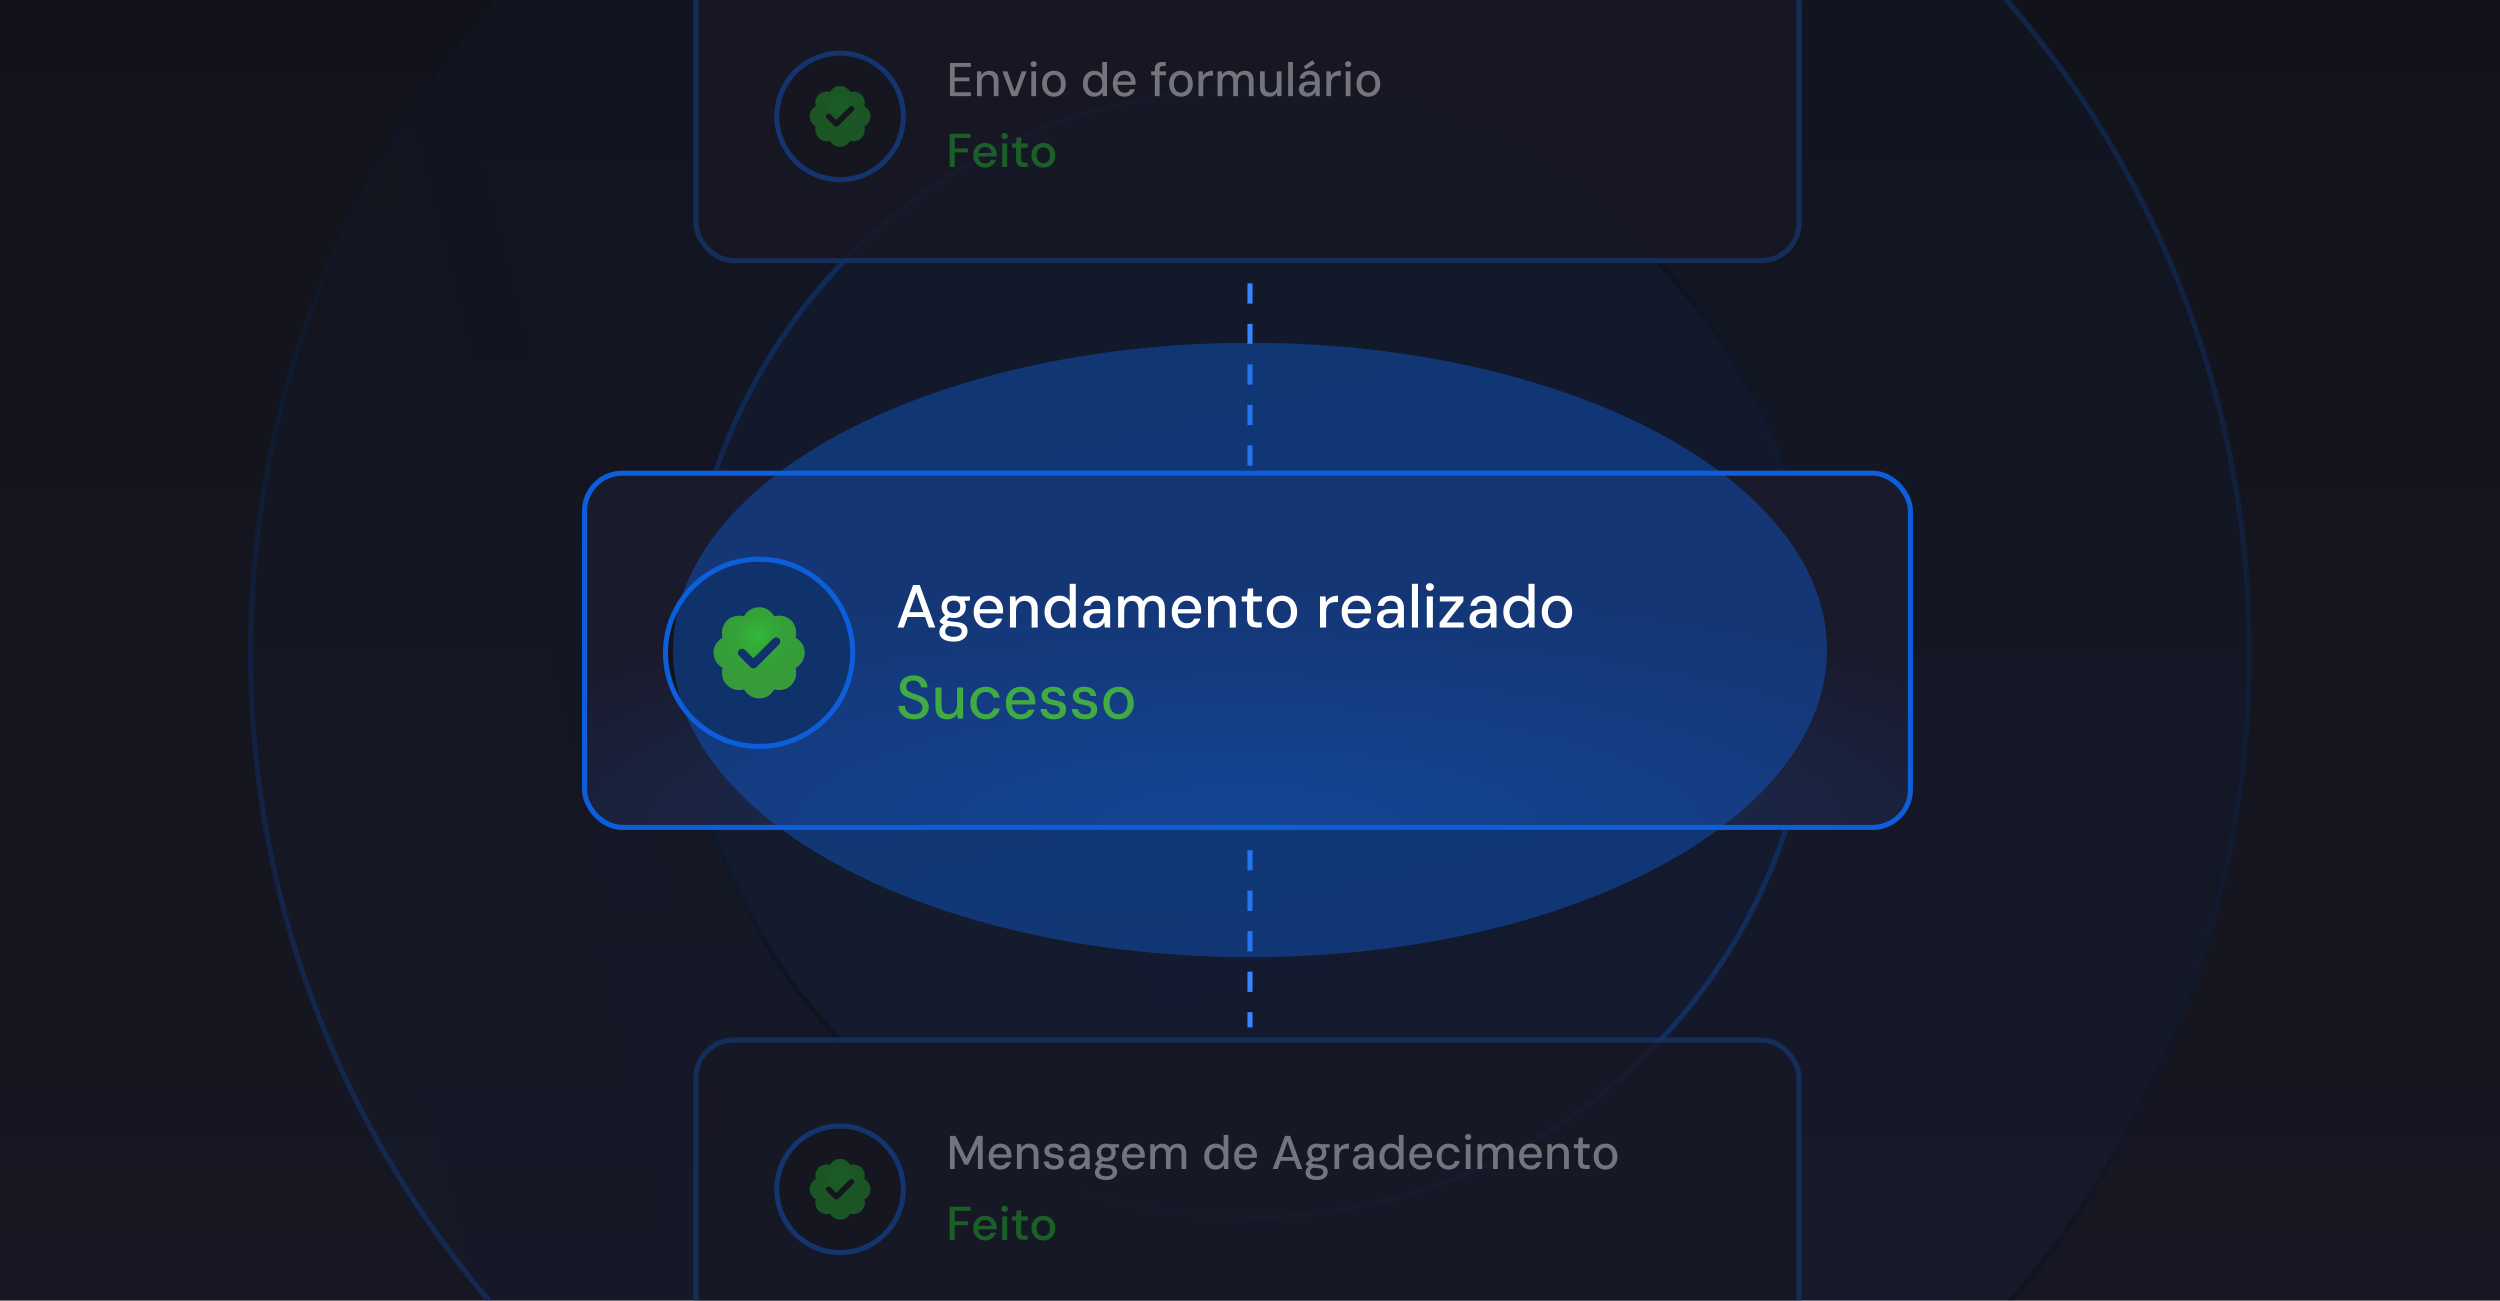 <svg width="494" height="257" viewBox="0 0 494 257" fill="none" xmlns="http://www.w3.org/2000/svg">
<g clip-path="url(#clip0_2113_6810)">
<rect width="494" height="257" fill="url(#paint0_linear_2113_6810)"/>
<path opacity="0.4" d="M444.5 129C444.5 238.076 356.076 326.5 247 326.5C137.924 326.5 49.5 238.076 49.5 129C49.5 19.924 137.924 -68.5 247 -68.5C356.076 -68.5 444.5 19.924 444.5 129Z" fill="url(#paint1_linear_2113_6810)" fill-opacity="0.16" stroke="url(#paint2_linear_2113_6810)"/>
<circle opacity="0.5" cx="247" cy="129" r="111.5" fill="url(#paint3_linear_2113_6810)" fill-opacity="0.16" stroke="url(#paint4_linear_2113_6810)"/>
<path d="M247 56L247 203" stroke="#3786FF" stroke-dasharray="4 4"/>
<g filter="url(#filter0_d_2113_6810)">
<rect x="115" y="93" width="263" height="71" rx="8" fill="#181824"/>
<rect x="115" y="93" width="263" height="71" rx="8" fill="url(#paint5_radial_2113_6810)"/>
<rect x="115.5" y="93.5" width="262" height="70" rx="7.5" stroke="#0C5EDB"/>
</g>
<g opacity="0.85" filter="url(#filter1_d_2113_6810)">
<rect x="137" y="-7" width="219" height="59" rx="8" fill="#181824"/>
<rect x="137.5" y="-6.5" width="218" height="58" rx="7.5" stroke="#0C5EDB" stroke-opacity="0.35"/>
</g>
<g opacity="0.85" filter="url(#filter2_d_2113_6810)">
<rect x="137" y="205" width="219" height="59" rx="8" fill="#181824"/>
<rect x="137.5" y="205.5" width="218" height="58" rx="7.5" stroke="#0C5EDB" stroke-opacity="0.35"/>
</g>
<g opacity="0.4">
<circle cx="166" cy="235" r="12.5" fill="#13131B" stroke="#0C5EDB"/>
<path d="M161.122 237.655C161.127 237.42 161.13 237.232 161.187 237.051C161.205 236.991 161.174 236.974 161.133 236.947C160.682 236.658 160.325 236.281 160.148 235.771C159.869 234.964 159.976 234.212 160.539 233.548C160.703 233.356 160.885 233.186 161.107 233.065C161.177 233.026 161.189 232.978 161.175 232.902C161.104 232.506 161.081 232.104 161.199 231.715C161.444 230.902 161.98 230.383 162.813 230.182C163.173 230.095 163.534 230.085 163.895 230.17C163.979 230.19 164.029 230.168 164.074 230.094C164.463 229.458 165.031 229.099 165.766 229.016C166.415 228.942 166.986 229.13 167.476 229.562C167.657 229.722 167.822 229.894 167.935 230.11C167.969 230.174 168.015 230.184 168.082 230.17C168.506 230.083 168.932 230.08 169.346 230.219C170.169 230.494 170.674 231.059 170.837 231.918C170.901 232.256 170.895 232.595 170.817 232.931C170.802 232.994 170.822 233.025 170.874 233.056C171.458 233.408 171.841 233.911 171.961 234.585C172.078 235.234 171.931 235.832 171.527 236.361C171.342 236.603 171.138 236.823 170.855 236.955C170.809 236.976 170.804 237.006 170.814 237.055C170.91 237.519 170.925 237.986 170.749 238.43C170.504 239.048 170.101 239.524 169.453 239.756C169.009 239.916 168.562 239.951 168.104 239.829C168.016 239.806 167.964 239.827 167.91 239.913C167.534 240.529 167.001 240.916 166.268 240.987C165.334 241.077 164.626 240.694 164.103 239.937C164.043 239.849 163.993 239.821 163.885 239.845C162.711 240.108 161.578 239.455 161.211 238.309C161.175 238.196 161.164 238.078 161.145 237.962C161.126 237.846 161.116 237.728 161.122 237.656V237.655ZM163.19 234.991C163.181 235.143 163.245 235.265 163.342 235.369C163.825 235.887 164.326 236.387 164.84 236.872C165.114 237.131 165.379 237.118 165.668 236.876C165.695 236.853 165.72 236.83 165.744 236.805C166.137 236.412 166.531 236.021 166.924 235.628C167.466 235.086 168.008 234.544 168.549 234C168.672 233.875 168.788 233.742 168.806 233.559C168.83 233.329 168.701 233.112 168.49 233.008C168.282 232.904 168.061 232.933 167.874 233.1C167.737 233.222 167.604 233.35 167.474 233.48C166.762 234.191 166.05 234.902 165.341 235.616C165.274 235.682 165.231 235.7 165.155 235.622C164.949 235.406 164.734 235.199 164.522 234.989C164.389 234.857 164.262 234.718 164.12 234.596C163.944 234.445 163.742 234.394 163.522 234.505C163.321 234.606 163.203 234.764 163.19 234.992V234.991Z" fill="#24C82A"/>
<path d="M161.122 237.655C161.127 237.42 161.13 237.232 161.187 237.051C161.205 236.991 161.174 236.974 161.133 236.947C160.682 236.658 160.325 236.281 160.148 235.771C159.869 234.964 159.976 234.212 160.539 233.548C160.703 233.356 160.885 233.186 161.107 233.065C161.177 233.026 161.189 232.978 161.175 232.902C161.104 232.506 161.081 232.104 161.199 231.715C161.444 230.902 161.98 230.383 162.813 230.182C163.173 230.095 163.534 230.085 163.895 230.17C163.979 230.19 164.029 230.168 164.074 230.094C164.463 229.458 165.031 229.099 165.766 229.016C166.415 228.942 166.986 229.13 167.476 229.562C167.657 229.722 167.822 229.894 167.935 230.11C167.969 230.174 168.015 230.184 168.082 230.17C168.506 230.083 168.932 230.08 169.346 230.219C170.169 230.494 170.674 231.059 170.837 231.918C170.901 232.256 170.895 232.595 170.817 232.931C170.802 232.994 170.822 233.025 170.874 233.056C171.458 233.408 171.841 233.911 171.961 234.585C172.078 235.234 171.931 235.832 171.527 236.361C171.342 236.603 171.138 236.823 170.855 236.955C170.809 236.976 170.804 237.006 170.814 237.055C170.91 237.519 170.925 237.986 170.749 238.43C170.504 239.048 170.101 239.524 169.453 239.756C169.009 239.916 168.562 239.951 168.104 239.829C168.016 239.806 167.964 239.827 167.91 239.913C167.534 240.529 167.001 240.916 166.268 240.987C165.334 241.077 164.626 240.694 164.103 239.937C164.043 239.849 163.993 239.821 163.885 239.845C162.711 240.108 161.578 239.455 161.211 238.309C161.175 238.196 161.164 238.078 161.145 237.962C161.126 237.846 161.116 237.728 161.122 237.656V237.655ZM163.19 234.991C163.181 235.143 163.245 235.265 163.342 235.369C163.825 235.887 164.326 236.387 164.84 236.872C165.114 237.131 165.379 237.118 165.668 236.876C165.695 236.853 165.72 236.83 165.744 236.805C166.137 236.412 166.531 236.021 166.924 235.628C167.466 235.086 168.008 234.544 168.549 234C168.672 233.875 168.788 233.742 168.806 233.559C168.83 233.329 168.701 233.112 168.49 233.008C168.282 232.904 168.061 232.933 167.874 233.1C167.737 233.222 167.604 233.35 167.474 233.48C166.762 234.191 166.05 234.902 165.341 235.616C165.274 235.682 165.231 235.7 165.155 235.622C164.949 235.406 164.734 235.199 164.522 234.989C164.389 234.857 164.262 234.718 164.12 234.596C163.944 234.445 163.742 234.394 163.522 234.505C163.321 234.606 163.203 234.764 163.19 234.992V234.991Z" fill="url(#paint6_radial_2113_6810)" fill-opacity="0.45"/>
<path d="M187.712 231V224.444H188.817L190.952 228.902L193.069 224.444H194.174V231H193.238V226.092L191.299 230.138H190.587L188.648 226.13V231H187.712ZM197.638 231.112C197.194 231.112 196.801 231.006 196.458 230.794C196.114 230.582 195.846 230.285 195.652 229.904C195.459 229.517 195.362 229.068 195.362 228.556C195.362 228.044 195.455 227.594 195.643 227.207C195.836 226.82 196.105 226.52 196.448 226.308C196.798 226.089 197.201 225.98 197.656 225.98C198.131 225.98 198.531 226.086 198.855 226.298C199.186 226.504 199.436 226.788 199.605 227.151C199.773 227.507 199.857 227.903 199.857 228.34C199.857 228.403 199.857 228.468 199.857 228.537C199.857 228.599 199.854 228.674 199.848 228.762H196.046V228.106H198.93C198.918 227.669 198.79 227.335 198.546 227.104C198.309 226.873 198.009 226.757 197.647 226.757C197.397 226.757 197.169 226.817 196.963 226.935C196.757 227.054 196.592 227.232 196.467 227.469C196.342 227.706 196.28 228.006 196.28 228.368V228.63C196.28 228.999 196.339 229.311 196.458 229.567C196.582 229.817 196.748 230.007 196.954 230.138C197.16 230.269 197.388 230.335 197.638 230.335C197.956 230.335 198.206 230.276 198.387 230.157C198.568 230.032 198.702 229.86 198.79 229.642H199.726C199.645 229.923 199.511 230.176 199.324 230.401C199.136 230.619 198.899 230.794 198.612 230.925C198.331 231.05 198.006 231.112 197.638 231.112ZM200.945 231V226.092H201.788L201.835 226.851C201.979 226.576 202.185 226.364 202.453 226.214C202.722 226.058 203.037 225.98 203.399 225.98C203.767 225.98 204.086 226.052 204.354 226.195C204.623 226.333 204.829 226.545 204.973 226.832C205.122 227.119 205.197 227.475 205.197 227.9V231H204.261V228.003C204.261 227.597 204.161 227.291 203.961 227.085C203.761 226.879 203.49 226.776 203.146 226.776C202.915 226.776 202.703 226.829 202.509 226.935C202.322 227.041 202.169 227.197 202.05 227.404C201.938 227.61 201.882 227.862 201.882 228.162V231H200.945ZM208.314 231.112C207.858 231.112 207.481 231.044 207.181 230.906C206.888 230.769 206.663 230.582 206.507 230.344C206.357 230.101 206.266 229.82 206.235 229.501H207.181C207.206 229.658 207.259 229.801 207.34 229.932C207.428 230.057 207.549 230.16 207.705 230.241C207.868 230.316 208.071 230.354 208.314 230.354C208.508 230.354 208.673 230.326 208.811 230.269C208.954 230.207 209.06 230.123 209.129 230.017C209.204 229.904 209.241 229.779 209.241 229.642C209.241 229.455 209.198 229.308 209.11 229.202C209.023 229.096 208.898 229.014 208.736 228.958C208.573 228.902 208.37 228.861 208.127 228.836C207.852 228.793 207.606 228.737 207.387 228.668C207.175 228.599 206.991 228.509 206.834 228.396C206.685 228.284 206.569 228.147 206.488 227.984C206.413 227.816 206.376 227.613 206.376 227.375C206.376 227.107 206.447 226.867 206.591 226.654C206.741 226.442 206.953 226.276 207.228 226.158C207.503 226.039 207.83 225.98 208.211 225.98C208.761 225.98 209.192 226.105 209.504 226.355C209.822 226.598 210.009 226.941 210.066 227.385H209.157C209.126 227.185 209.026 227.029 208.857 226.916C208.695 226.798 208.473 226.739 208.193 226.739C207.905 226.739 207.687 226.792 207.537 226.898C207.387 227.004 207.312 227.148 207.312 227.329C207.312 227.453 207.343 227.569 207.406 227.675C207.474 227.775 207.59 227.862 207.752 227.937C207.921 228.006 208.143 228.059 208.417 228.097C208.804 228.147 209.129 228.221 209.391 228.321C209.66 228.421 209.86 228.571 209.991 228.771C210.128 228.964 210.194 229.23 210.187 229.567C210.187 229.898 210.109 230.179 209.953 230.41C209.797 230.635 209.579 230.81 209.298 230.934C209.017 231.053 208.689 231.112 208.314 231.112ZM212.881 231.112C212.506 231.112 212.194 231.044 211.944 230.906C211.695 230.769 211.507 230.585 211.382 230.354C211.257 230.123 211.195 229.873 211.195 229.604C211.195 229.286 211.273 229.014 211.429 228.79C211.591 228.565 211.823 228.393 212.122 228.275C212.422 228.15 212.778 228.087 213.19 228.087H214.389C214.389 227.788 214.354 227.541 214.286 227.347C214.223 227.148 214.114 227.001 213.958 226.907C213.802 226.807 213.59 226.757 213.321 226.757C213.059 226.757 212.834 226.82 212.647 226.945C212.466 227.069 212.353 227.257 212.31 227.507H211.364C211.401 227.182 211.51 226.907 211.691 226.682C211.872 226.451 212.107 226.276 212.394 226.158C212.681 226.039 212.99 225.98 213.321 225.98C213.771 225.98 214.142 226.058 214.436 226.214C214.735 226.37 214.957 226.589 215.101 226.87C215.25 227.151 215.325 227.488 215.325 227.881V231H214.511L214.436 230.195C214.373 230.326 214.292 230.447 214.192 230.56C214.098 230.666 213.986 230.763 213.855 230.85C213.73 230.931 213.586 230.994 213.424 231.037C213.262 231.087 213.081 231.112 212.881 231.112ZM213.059 230.354C213.246 230.354 213.418 230.313 213.574 230.232C213.736 230.145 213.877 230.029 213.995 229.885C214.114 229.742 214.205 229.58 214.267 229.398C214.336 229.217 214.373 229.024 214.379 228.818V228.752H213.284C213.021 228.752 212.809 228.787 212.647 228.855C212.484 228.918 212.366 229.011 212.291 229.136C212.216 229.255 212.178 229.389 212.178 229.539C212.178 229.708 212.213 229.851 212.281 229.97C212.35 230.088 212.45 230.182 212.581 230.251C212.719 230.319 212.878 230.354 213.059 230.354ZM218.598 233.173C218.148 233.173 217.755 233.117 217.418 233.004C217.081 232.898 216.819 232.733 216.631 232.508C216.45 232.283 216.36 232.008 216.36 231.684C216.36 231.503 216.397 231.322 216.472 231.14C216.547 230.966 216.669 230.8 216.837 230.644C217.006 230.488 217.234 230.348 217.521 230.223L218.092 230.635C217.749 230.76 217.521 230.906 217.409 231.075C217.296 231.244 217.24 231.412 217.24 231.581C217.24 231.774 217.296 231.933 217.409 232.058C217.521 232.183 217.677 232.277 217.877 232.339C218.083 232.402 218.32 232.433 218.589 232.433C218.845 232.433 219.066 232.399 219.254 232.33C219.447 232.268 219.594 232.174 219.694 232.049C219.8 231.924 219.853 231.78 219.853 231.618C219.853 231.381 219.775 231.194 219.619 231.056C219.463 230.925 219.16 230.847 218.71 230.822C218.342 230.797 218.03 230.763 217.774 230.719C217.524 230.669 217.312 230.616 217.137 230.56C216.962 230.497 216.815 230.429 216.697 230.354C216.584 230.273 216.488 230.191 216.406 230.11V229.895L217.352 228.949L218.158 229.211L217.081 230.148L217.277 229.698C217.346 229.748 217.412 229.795 217.474 229.839C217.543 229.876 217.63 229.91 217.736 229.942C217.843 229.973 217.989 230.004 218.177 230.035C218.37 230.067 218.62 230.095 218.926 230.12C219.363 230.151 219.716 230.226 219.984 230.344C220.253 230.463 220.446 230.625 220.565 230.831C220.684 231.037 220.743 231.29 220.743 231.59C220.743 231.859 220.668 232.111 220.518 232.349C220.374 232.592 220.143 232.789 219.825 232.939C219.507 233.095 219.098 233.173 218.598 233.173ZM218.589 229.492C218.189 229.492 217.849 229.417 217.568 229.267C217.287 229.111 217.071 228.902 216.922 228.64C216.778 228.371 216.706 228.072 216.706 227.741C216.706 227.404 216.781 227.104 216.931 226.842C217.081 226.579 217.296 226.37 217.577 226.214C217.858 226.058 218.195 225.98 218.589 225.98C218.995 225.98 219.335 226.058 219.61 226.214C219.891 226.37 220.103 226.579 220.246 226.842C220.396 227.104 220.471 227.404 220.471 227.741C220.471 228.072 220.396 228.371 220.246 228.64C220.103 228.902 219.891 229.111 219.61 229.267C219.335 229.417 218.995 229.492 218.589 229.492ZM218.589 228.752C218.907 228.752 219.157 228.668 219.338 228.499C219.519 228.331 219.61 228.078 219.61 227.741C219.61 227.404 219.519 227.151 219.338 226.982C219.157 226.813 218.907 226.729 218.589 226.729C218.283 226.729 218.033 226.813 217.839 226.982C217.652 227.151 217.558 227.404 217.558 227.741C217.558 228.078 217.652 228.331 217.839 228.499C218.027 228.668 218.276 228.752 218.589 228.752ZM219.413 226.823L219.188 226.092H221.127V226.729L219.413 226.823ZM223.988 231.112C223.545 231.112 223.152 231.006 222.808 230.794C222.465 230.582 222.196 230.285 222.003 229.904C221.809 229.517 221.712 229.068 221.712 228.556C221.712 228.044 221.806 227.594 221.993 227.207C222.187 226.82 222.455 226.52 222.799 226.308C223.149 226.089 223.551 225.98 224.007 225.98C224.482 225.98 224.881 226.086 225.206 226.298C225.537 226.504 225.787 226.788 225.955 227.151C226.124 227.507 226.208 227.903 226.208 228.34C226.208 228.403 226.208 228.468 226.208 228.537C226.208 228.599 226.205 228.674 226.199 228.762H222.396V228.106H225.281C225.268 227.669 225.14 227.335 224.897 227.104C224.66 226.873 224.36 226.757 223.998 226.757C223.748 226.757 223.52 226.817 223.314 226.935C223.108 227.054 222.942 227.232 222.818 227.469C222.693 227.706 222.63 228.006 222.63 228.368V228.63C222.63 228.999 222.69 229.311 222.808 229.567C222.933 229.817 223.099 230.007 223.305 230.138C223.511 230.269 223.739 230.335 223.988 230.335C224.307 230.335 224.557 230.276 224.738 230.157C224.919 230.032 225.053 229.86 225.14 229.642H226.077C225.996 229.923 225.861 230.176 225.674 230.401C225.487 230.619 225.25 230.794 224.962 230.925C224.681 231.05 224.357 231.112 223.988 231.112ZM227.296 231V226.092H228.139L228.195 226.748C228.345 226.511 228.545 226.323 228.794 226.186C229.05 226.049 229.322 225.98 229.609 225.98C229.846 225.98 230.059 226.011 230.246 226.074C230.433 226.136 230.599 226.233 230.742 226.364C230.886 226.489 231.002 226.648 231.089 226.842C231.258 226.561 231.479 226.348 231.754 226.205C232.035 226.055 232.328 225.98 232.634 225.98C233.015 225.98 233.334 226.052 233.59 226.195C233.852 226.339 234.052 226.557 234.189 226.851C234.333 227.138 234.405 227.494 234.405 227.919V231H233.477V228.012C233.477 227.6 233.387 227.291 233.206 227.085C233.025 226.879 232.775 226.776 232.456 226.776C232.244 226.776 232.051 226.832 231.876 226.945C231.707 227.051 231.57 227.21 231.464 227.422C231.364 227.635 231.314 227.891 231.314 228.19V231H230.387V228.012C230.387 227.6 230.296 227.291 230.115 227.085C229.934 226.879 229.687 226.776 229.375 226.776C229.169 226.776 228.979 226.832 228.804 226.945C228.629 227.051 228.488 227.21 228.382 227.422C228.282 227.635 228.232 227.891 228.232 228.19V231H227.296ZM240.157 231.112C239.726 231.112 239.342 231.003 239.005 230.785C238.674 230.56 238.415 230.254 238.228 229.867C238.047 229.48 237.956 229.043 237.956 228.556C237.956 228.05 238.05 227.606 238.237 227.226C238.425 226.838 238.687 226.536 239.024 226.317C239.361 226.092 239.755 225.98 240.204 225.98C240.566 225.98 240.882 226.052 241.15 226.195C241.419 226.339 241.631 226.542 241.787 226.804V224.257H242.724V231H241.89L241.796 230.26C241.703 230.41 241.581 230.55 241.431 230.682C241.287 230.806 241.109 230.909 240.897 230.991C240.691 231.072 240.445 231.112 240.157 231.112ZM240.345 230.298C240.638 230.298 240.891 230.226 241.103 230.082C241.322 229.939 241.49 229.736 241.609 229.473C241.728 229.211 241.787 228.902 241.787 228.546C241.787 228.184 241.728 227.872 241.609 227.61C241.49 227.347 241.322 227.148 241.103 227.01C240.891 226.867 240.638 226.795 240.345 226.795C240.07 226.795 239.823 226.867 239.605 227.01C239.386 227.148 239.214 227.347 239.09 227.61C238.971 227.872 238.912 228.184 238.912 228.546C238.912 228.902 238.971 229.211 239.09 229.473C239.214 229.736 239.386 229.939 239.605 230.082C239.823 230.226 240.07 230.298 240.345 230.298ZM246.141 231.112C245.697 231.112 245.304 231.006 244.961 230.794C244.617 230.582 244.349 230.285 244.155 229.904C243.962 229.517 243.865 229.068 243.865 228.556C243.865 228.044 243.959 227.594 244.146 227.207C244.339 226.82 244.608 226.52 244.951 226.308C245.301 226.089 245.704 225.98 246.159 225.98C246.634 225.98 247.034 226.086 247.358 226.298C247.689 226.504 247.939 226.788 248.108 227.151C248.276 227.507 248.36 227.903 248.36 228.34C248.36 228.403 248.36 228.468 248.36 228.537C248.36 228.599 248.357 228.674 248.351 228.762H244.549V228.106H247.433C247.421 227.669 247.293 227.335 247.049 227.104C246.812 226.873 246.512 226.757 246.15 226.757C245.9 226.757 245.672 226.817 245.466 226.935C245.26 227.054 245.095 227.232 244.97 227.469C244.845 227.706 244.783 228.006 244.783 228.368V228.63C244.783 228.999 244.842 229.311 244.961 229.567C245.086 229.817 245.251 230.007 245.457 230.138C245.663 230.269 245.891 230.335 246.141 230.335C246.459 230.335 246.709 230.276 246.89 230.157C247.071 230.032 247.205 229.86 247.293 229.642H248.229C248.148 229.923 248.014 230.176 247.827 230.401C247.639 230.619 247.402 230.794 247.115 230.925C246.834 231.05 246.509 231.112 246.141 231.112ZM251.497 231L253.904 224.444H254.925L257.332 231H256.33L254.41 225.568L252.481 231H251.497ZM252.584 229.38L252.846 228.63H255.927L256.19 229.38H252.584ZM260.214 233.173C259.764 233.173 259.371 233.117 259.034 233.004C258.697 232.898 258.434 232.733 258.247 232.508C258.066 232.283 257.975 232.008 257.975 231.684C257.975 231.503 258.013 231.322 258.088 231.14C258.163 230.966 258.285 230.8 258.453 230.644C258.622 230.488 258.85 230.348 259.137 230.223L259.708 230.635C259.365 230.76 259.137 230.906 259.024 231.075C258.912 231.244 258.856 231.412 258.856 231.581C258.856 231.774 258.912 231.933 259.024 232.058C259.137 232.183 259.293 232.277 259.493 232.339C259.699 232.402 259.936 232.433 260.205 232.433C260.461 232.433 260.682 232.399 260.87 232.33C261.063 232.268 261.21 232.174 261.31 232.049C261.416 231.924 261.469 231.78 261.469 231.618C261.469 231.381 261.391 231.194 261.235 231.056C261.079 230.925 260.776 230.847 260.326 230.822C259.958 230.797 259.646 230.763 259.39 230.719C259.14 230.669 258.928 230.616 258.753 230.56C258.578 230.497 258.431 230.429 258.313 230.354C258.2 230.273 258.103 230.191 258.022 230.11V229.895L258.968 228.949L259.774 229.211L258.697 230.148L258.893 229.698C258.962 229.748 259.028 229.795 259.09 229.839C259.159 229.876 259.246 229.91 259.352 229.942C259.458 229.973 259.605 230.004 259.792 230.035C259.986 230.067 260.236 230.095 260.542 230.12C260.979 230.151 261.332 230.226 261.6 230.344C261.869 230.463 262.062 230.625 262.181 230.831C262.299 231.037 262.359 231.29 262.359 231.59C262.359 231.859 262.284 232.111 262.134 232.349C261.99 232.592 261.759 232.789 261.441 232.939C261.122 233.095 260.713 233.173 260.214 233.173ZM260.205 229.492C259.805 229.492 259.465 229.417 259.184 229.267C258.903 229.111 258.687 228.902 258.537 228.64C258.394 228.371 258.322 228.072 258.322 227.741C258.322 227.404 258.397 227.104 258.547 226.842C258.697 226.579 258.912 226.37 259.193 226.214C259.474 226.058 259.811 225.98 260.205 225.98C260.61 225.98 260.951 226.058 261.225 226.214C261.506 226.37 261.719 226.579 261.862 226.842C262.012 227.104 262.087 227.404 262.087 227.741C262.087 228.072 262.012 228.371 261.862 228.64C261.719 228.902 261.506 229.111 261.225 229.267C260.951 229.417 260.61 229.492 260.205 229.492ZM260.205 228.752C260.523 228.752 260.773 228.668 260.954 228.499C261.135 228.331 261.225 228.078 261.225 227.741C261.225 227.404 261.135 227.151 260.954 226.982C260.773 226.813 260.523 226.729 260.205 226.729C259.899 226.729 259.649 226.813 259.455 226.982C259.268 227.151 259.174 227.404 259.174 227.741C259.174 228.078 259.268 228.331 259.455 228.499C259.643 228.668 259.892 228.752 260.205 228.752ZM261.029 226.823L260.804 226.092H262.743V226.729L261.029 226.823ZM263.689 231V226.092H264.532L264.607 226.973C264.726 226.754 264.875 226.573 265.057 226.429C265.238 226.28 265.453 226.167 265.703 226.092C265.959 226.017 266.243 225.98 266.555 225.98V226.963H266.021C265.84 226.963 265.665 226.988 265.497 227.038C265.334 227.082 265.185 227.157 265.047 227.263C264.916 227.369 264.813 227.516 264.738 227.703C264.663 227.884 264.626 228.112 264.626 228.387V231H263.689ZM269.003 231.112C268.628 231.112 268.316 231.044 268.066 230.906C267.816 230.769 267.629 230.585 267.504 230.354C267.379 230.123 267.317 229.873 267.317 229.604C267.317 229.286 267.395 229.014 267.551 228.79C267.713 228.565 267.944 228.393 268.244 228.275C268.544 228.15 268.9 228.087 269.312 228.087H270.511C270.511 227.788 270.476 227.541 270.408 227.347C270.345 227.148 270.236 227.001 270.08 226.907C269.924 226.807 269.711 226.757 269.443 226.757C269.181 226.757 268.956 226.82 268.769 226.945C268.588 227.069 268.475 227.257 268.431 227.507H267.486C267.523 227.182 267.632 226.907 267.813 226.682C267.994 226.451 268.229 226.276 268.516 226.158C268.803 226.039 269.112 225.98 269.443 225.98C269.893 225.98 270.264 226.058 270.558 226.214C270.857 226.37 271.079 226.589 271.223 226.87C271.372 227.151 271.447 227.488 271.447 227.881V231H270.632L270.558 230.195C270.495 230.326 270.414 230.447 270.314 230.56C270.22 230.666 270.108 230.763 269.977 230.85C269.852 230.931 269.708 230.994 269.546 231.037C269.384 231.087 269.203 231.112 269.003 231.112ZM269.181 230.354C269.368 230.354 269.54 230.313 269.696 230.232C269.858 230.145 269.999 230.029 270.117 229.885C270.236 229.742 270.327 229.58 270.389 229.398C270.458 229.217 270.495 229.024 270.501 228.818V228.752H269.406C269.143 228.752 268.931 228.787 268.769 228.855C268.606 228.918 268.488 229.011 268.413 229.136C268.338 229.255 268.3 229.389 268.3 229.539C268.3 229.708 268.335 229.851 268.403 229.97C268.472 230.088 268.572 230.182 268.703 230.251C268.84 230.319 269 230.354 269.181 230.354ZM274.776 231.112C274.345 231.112 273.961 231.003 273.624 230.785C273.293 230.56 273.034 230.254 272.847 229.867C272.666 229.48 272.575 229.043 272.575 228.556C272.575 228.05 272.669 227.606 272.856 227.226C273.044 226.838 273.306 226.536 273.643 226.317C273.98 226.092 274.373 225.98 274.823 225.98C275.185 225.98 275.5 226.052 275.769 226.195C276.037 226.339 276.25 226.542 276.406 226.804V224.257H277.342V231H276.509L276.415 230.26C276.322 230.41 276.2 230.55 276.05 230.682C275.906 230.806 275.728 230.909 275.516 230.991C275.31 231.072 275.063 231.112 274.776 231.112ZM274.964 230.298C275.257 230.298 275.51 230.226 275.722 230.082C275.941 229.939 276.109 229.736 276.228 229.473C276.347 229.211 276.406 228.902 276.406 228.546C276.406 228.184 276.347 227.872 276.228 227.61C276.109 227.347 275.941 227.148 275.722 227.01C275.51 226.867 275.257 226.795 274.964 226.795C274.689 226.795 274.442 226.867 274.224 227.01C274.005 227.148 273.833 227.347 273.708 227.61C273.59 227.872 273.531 228.184 273.531 228.546C273.531 228.902 273.59 229.211 273.708 229.473C273.833 229.736 274.005 229.939 274.224 230.082C274.442 230.226 274.689 230.298 274.964 230.298ZM280.76 231.112C280.316 231.112 279.923 231.006 279.58 230.794C279.236 230.582 278.968 230.285 278.774 229.904C278.581 229.517 278.484 229.068 278.484 228.556C278.484 228.044 278.577 227.594 278.765 227.207C278.958 226.82 279.227 226.52 279.57 226.308C279.92 226.089 280.323 225.98 280.778 225.98C281.253 225.98 281.653 226.086 281.977 226.298C282.308 226.504 282.558 226.788 282.726 227.151C282.895 227.507 282.979 227.903 282.979 228.34C282.979 228.403 282.979 228.468 282.979 228.537C282.979 228.599 282.976 228.674 282.97 228.762H279.167V228.106H282.052C282.04 227.669 281.912 227.335 281.668 227.104C281.431 226.873 281.131 226.757 280.769 226.757C280.519 226.757 280.291 226.817 280.085 226.935C279.879 227.054 279.714 227.232 279.589 227.469C279.464 227.706 279.402 228.006 279.402 228.368V228.63C279.402 228.999 279.461 229.311 279.58 229.567C279.704 229.817 279.87 230.007 280.076 230.138C280.282 230.269 280.51 230.335 280.76 230.335C281.078 230.335 281.328 230.276 281.509 230.157C281.69 230.032 281.824 229.86 281.912 229.642H282.848C282.767 229.923 282.633 230.176 282.446 230.401C282.258 230.619 282.021 230.794 281.734 230.925C281.453 231.05 281.128 231.112 280.76 231.112ZM286.24 231.112C285.784 231.112 285.378 231.006 285.023 230.794C284.667 230.575 284.389 230.276 284.189 229.895C283.989 229.508 283.889 229.064 283.889 228.565C283.889 228.047 283.989 227.594 284.189 227.207C284.389 226.82 284.667 226.52 285.023 226.308C285.378 226.089 285.784 225.98 286.24 225.98C286.821 225.98 287.305 226.133 287.692 226.439C288.079 226.745 288.326 227.16 288.432 227.684H287.467C287.398 227.397 287.252 227.176 287.027 227.02C286.802 226.857 286.537 226.776 286.231 226.776C285.962 226.776 285.722 226.845 285.51 226.982C285.303 227.119 285.141 227.319 285.023 227.581C284.904 227.837 284.845 228.159 284.845 228.546C284.845 228.833 284.876 229.089 284.938 229.314C285.007 229.533 285.104 229.717 285.229 229.867C285.353 230.017 285.5 230.129 285.669 230.204C285.837 230.279 286.025 230.316 286.231 230.316C286.437 230.316 286.624 230.282 286.793 230.213C286.961 230.138 287.105 230.032 287.223 229.895C287.342 229.757 287.423 229.592 287.467 229.398H288.432C288.332 229.91 288.085 230.326 287.692 230.644C287.298 230.956 286.815 231.112 286.24 231.112ZM289.639 231V226.092H290.575V231H289.639ZM290.107 225.259C289.926 225.259 289.776 225.203 289.658 225.09C289.545 224.978 289.489 224.834 289.489 224.659C289.489 224.491 289.545 224.353 289.658 224.247C289.776 224.135 289.926 224.079 290.107 224.079C290.282 224.079 290.429 224.135 290.547 224.247C290.666 224.353 290.725 224.491 290.725 224.659C290.725 224.834 290.666 224.978 290.547 225.09C290.429 225.203 290.282 225.259 290.107 225.259ZM291.942 231V226.092H292.785L292.841 226.748C292.991 226.511 293.191 226.323 293.441 226.186C293.697 226.049 293.968 225.98 294.256 225.98C294.493 225.98 294.705 226.011 294.892 226.074C295.08 226.136 295.245 226.233 295.389 226.364C295.532 226.489 295.648 226.648 295.735 226.842C295.904 226.561 296.126 226.348 296.4 226.205C296.681 226.055 296.975 225.98 297.281 225.98C297.662 225.98 297.98 226.052 298.236 226.195C298.498 226.339 298.698 226.557 298.835 226.851C298.979 227.138 299.051 227.494 299.051 227.919V231H298.124V228.012C298.124 227.6 298.033 227.291 297.852 227.085C297.671 226.879 297.421 226.776 297.103 226.776C296.89 226.776 296.697 226.832 296.522 226.945C296.354 227.051 296.216 227.21 296.11 227.422C296.01 227.635 295.96 227.891 295.96 228.19V231H295.033V228.012C295.033 227.6 294.942 227.291 294.761 227.085C294.58 226.879 294.334 226.776 294.021 226.776C293.815 226.776 293.625 226.832 293.45 226.945C293.275 227.051 293.135 227.21 293.029 227.422C292.929 227.635 292.879 227.891 292.879 228.19V231H291.942ZM302.446 231.112C302.002 231.112 301.609 231.006 301.266 230.794C300.922 230.582 300.654 230.285 300.46 229.904C300.267 229.517 300.17 229.068 300.17 228.556C300.17 228.044 300.263 227.594 300.451 227.207C300.644 226.82 300.913 226.52 301.256 226.308C301.606 226.089 302.009 225.98 302.464 225.98C302.939 225.98 303.339 226.086 303.663 226.298C303.994 226.504 304.244 226.788 304.412 227.151C304.581 227.507 304.665 227.903 304.665 228.34C304.665 228.403 304.665 228.468 304.665 228.537C304.665 228.599 304.662 228.674 304.656 228.762H300.853V228.106H303.738C303.726 227.669 303.598 227.335 303.354 227.104C303.117 226.873 302.817 226.757 302.455 226.757C302.205 226.757 301.977 226.817 301.771 226.935C301.565 227.054 301.4 227.232 301.275 227.469C301.15 227.706 301.088 228.006 301.088 228.368V228.63C301.088 228.999 301.147 229.311 301.266 229.567C301.39 229.817 301.556 230.007 301.762 230.138C301.968 230.269 302.196 230.335 302.446 230.335C302.764 230.335 303.014 230.276 303.195 230.157C303.376 230.032 303.51 229.86 303.598 229.642H304.534C304.453 229.923 304.319 230.176 304.131 230.401C303.944 230.619 303.707 230.794 303.42 230.925C303.139 231.05 302.814 231.112 302.446 231.112ZM305.753 231V226.092H306.596L306.643 226.851C306.787 226.576 306.993 226.364 307.261 226.214C307.53 226.058 307.845 225.98 308.207 225.98C308.575 225.98 308.894 226.052 309.162 226.195C309.431 226.333 309.637 226.545 309.78 226.832C309.93 227.119 310.005 227.475 310.005 227.9V231H309.069V228.003C309.069 227.597 308.969 227.291 308.769 227.085C308.569 226.879 308.298 226.776 307.954 226.776C307.723 226.776 307.511 226.829 307.317 226.935C307.13 227.041 306.977 227.197 306.858 227.404C306.746 227.61 306.69 227.862 306.69 228.162V231H305.753ZM313.291 231C312.997 231 312.741 230.953 312.523 230.86C312.304 230.766 312.136 230.61 312.017 230.391C311.898 230.173 311.839 229.876 311.839 229.501V226.879H310.987V226.092H311.839L311.951 224.819H312.776V226.092H314.124V226.879H312.776V229.511C312.776 229.779 312.829 229.964 312.935 230.063C313.047 230.157 313.244 230.204 313.525 230.204H314.124V231H313.291ZM317.246 231.112C316.79 231.112 316.384 231.006 316.028 230.794C315.679 230.582 315.404 230.282 315.204 229.895C315.01 229.508 314.914 229.058 314.914 228.546C314.914 228.028 315.01 227.578 315.204 227.197C315.404 226.81 315.682 226.511 316.038 226.298C316.393 226.086 316.802 225.98 317.264 225.98C317.727 225.98 318.132 226.086 318.482 226.298C318.832 226.511 319.103 226.81 319.297 227.197C319.497 227.578 319.597 228.028 319.597 228.546C319.597 229.058 319.497 229.508 319.297 229.895C319.097 230.282 318.819 230.582 318.463 230.794C318.114 231.006 317.708 231.112 317.246 231.112ZM317.246 230.307C317.514 230.307 317.751 230.241 317.958 230.11C318.17 229.979 318.335 229.782 318.454 229.52C318.579 229.258 318.641 228.933 318.641 228.546C318.641 228.153 318.582 227.825 318.463 227.563C318.345 227.3 318.179 227.107 317.967 226.982C317.761 226.851 317.527 226.785 317.264 226.785C317.002 226.785 316.765 226.851 316.553 226.982C316.34 227.107 316.172 227.3 316.047 227.563C315.928 227.825 315.869 228.153 315.869 228.546C315.869 228.933 315.928 229.258 316.047 229.52C316.172 229.782 316.337 229.979 316.543 230.11C316.749 230.241 316.983 230.307 317.246 230.307Z" fill="white"/>
<path d="M187.665 245V238.444H191.777V239.249H188.658V241.319H191.243V242.115H188.658V245H187.665ZM194.657 245.112C194.201 245.112 193.795 245.012 193.44 244.813C193.09 244.607 192.815 244.323 192.615 243.96C192.416 243.598 192.316 243.177 192.316 242.696C192.316 242.209 192.412 241.781 192.606 241.413C192.806 241.044 193.081 240.757 193.43 240.551C193.786 240.345 194.198 240.242 194.666 240.242C195.122 240.242 195.519 240.345 195.856 240.551C196.193 240.751 196.455 241.02 196.643 241.357C196.83 241.694 196.924 242.065 196.924 242.471C196.924 242.534 196.921 242.602 196.914 242.677C196.914 242.746 196.911 242.824 196.905 242.911H193.29C193.321 243.361 193.468 243.704 193.73 243.942C193.998 244.173 194.307 244.288 194.657 244.288C194.938 244.288 195.172 244.226 195.36 244.101C195.553 243.97 195.697 243.795 195.79 243.576H196.783C196.658 244.013 196.409 244.379 196.034 244.672C195.665 244.966 195.207 245.112 194.657 245.112ZM194.657 241.057C194.326 241.057 194.033 241.157 193.777 241.357C193.521 241.55 193.365 241.844 193.308 242.237H195.931C195.912 241.875 195.784 241.588 195.547 241.375C195.31 241.163 195.013 241.057 194.657 241.057ZM198.516 239.474C198.328 239.474 198.172 239.418 198.047 239.306C197.929 239.187 197.869 239.04 197.869 238.865C197.869 238.691 197.929 238.547 198.047 238.435C198.172 238.316 198.328 238.257 198.516 238.257C198.703 238.257 198.856 238.316 198.975 238.435C199.099 238.547 199.162 238.691 199.162 238.865C199.162 239.04 199.099 239.187 198.975 239.306C198.856 239.418 198.703 239.474 198.516 239.474ZM198.019 245V240.355H199.012V245H198.019ZM202.271 245C201.815 245 201.453 244.891 201.184 244.672C200.916 244.447 200.782 244.051 200.782 243.483V241.188H199.985V240.355H200.782L200.903 239.174H201.774V240.355H203.086V241.188H201.774V243.483C201.774 243.739 201.827 243.917 201.934 244.017C202.046 244.11 202.236 244.157 202.505 244.157H203.039V245H202.271ZM206.163 245.112C205.72 245.112 205.32 245.012 204.964 244.813C204.615 244.607 204.337 244.323 204.131 243.96C203.925 243.592 203.822 243.164 203.822 242.677C203.822 242.19 203.925 241.766 204.131 241.404C204.343 241.035 204.627 240.751 204.983 240.551C205.339 240.345 205.735 240.242 206.173 240.242C206.616 240.242 207.012 240.345 207.362 240.551C207.718 240.751 207.999 241.035 208.205 241.404C208.417 241.766 208.523 242.19 208.523 242.677C208.523 243.164 208.417 243.592 208.205 243.96C207.999 244.323 207.718 244.607 207.362 244.813C207.006 245.012 206.607 245.112 206.163 245.112ZM206.163 244.26C206.4 244.26 206.619 244.201 206.819 244.082C207.025 243.964 207.19 243.789 207.315 243.558C207.44 243.32 207.503 243.027 207.503 242.677C207.503 242.328 207.44 242.037 207.315 241.806C207.197 241.569 207.034 241.391 206.828 241.272C206.628 241.154 206.41 241.094 206.173 241.094C205.935 241.094 205.714 241.154 205.508 241.272C205.308 241.391 205.145 241.569 205.021 241.806C204.896 242.037 204.833 242.328 204.833 242.677C204.833 243.027 204.896 243.32 205.021 243.558C205.145 243.789 205.308 243.964 205.508 244.082C205.707 244.201 205.926 244.26 206.163 244.26Z" fill="#24C82A"/>
</g>
<circle cx="150" cy="129" r="18.5" fill="#13131B" stroke="#0C5EDB"/>
<g opacity="0.45">
<g style="mix-blend-mode:color-dodge" opacity="0.45" filter="url(#filter3_f_2113_6810)">
<ellipse cx="247" cy="128.435" rx="114" ry="60.688" transform="rotate(-180 247 128.435)" fill="#0C5EDB"/>
</g>
<g style="mix-blend-mode:overlay" opacity="0.85" filter="url(#filter4_f_2113_6810)">
<ellipse cx="247" cy="128.435" rx="114" ry="60.688" transform="rotate(-180 247 128.435)" fill="#0C5EDB"/>
</g>
</g>
<path d="M177.336 124L180.432 115.6H181.74L184.812 124H183.54L181.068 117.04L178.596 124H177.336ZM178.74 121.924L179.064 120.964H183.024L183.348 121.924H178.74ZM188.457 126.784C187.889 126.784 187.393 126.712 186.969 126.568C186.545 126.432 186.213 126.22 185.973 125.932C185.741 125.644 185.625 125.292 185.625 124.876C185.625 124.652 185.673 124.428 185.769 124.204C185.865 123.98 186.021 123.768 186.237 123.568C186.453 123.368 186.745 123.188 187.113 123.028L187.809 123.568C187.393 123.728 187.113 123.912 186.969 124.12C186.825 124.336 186.753 124.548 186.753 124.756C186.753 124.996 186.825 125.196 186.969 125.356C187.121 125.516 187.321 125.636 187.569 125.716C187.825 125.796 188.117 125.836 188.445 125.836C188.773 125.836 189.053 125.792 189.285 125.704C189.525 125.616 189.709 125.492 189.837 125.332C189.965 125.18 190.029 124.996 190.029 124.78C190.029 124.5 189.933 124.272 189.741 124.096C189.549 123.928 189.173 123.828 188.613 123.796C188.149 123.764 187.757 123.72 187.437 123.664C187.117 123.608 186.845 123.54 186.621 123.46C186.405 123.38 186.221 123.292 186.069 123.196C185.925 123.1 185.797 123 185.685 122.896V122.62L186.897 121.396L187.893 121.72L186.561 122.932L186.813 122.38C186.893 122.436 186.973 122.492 187.053 122.548C187.141 122.596 187.253 122.64 187.389 122.68C187.525 122.72 187.709 122.76 187.941 122.8C188.181 122.832 188.493 122.864 188.877 122.896C189.429 122.936 189.873 123.032 190.209 123.184C190.545 123.336 190.789 123.544 190.941 123.808C191.101 124.064 191.181 124.376 191.181 124.744C191.181 125.088 191.085 125.416 190.893 125.728C190.701 126.04 190.405 126.292 190.005 126.484C189.605 126.684 189.089 126.784 188.457 126.784ZM188.445 122.116C187.941 122.116 187.509 122.02 187.149 121.828C186.789 121.628 186.517 121.364 186.333 121.036C186.149 120.7 186.057 120.324 186.057 119.908C186.057 119.492 186.149 119.12 186.333 118.792C186.525 118.464 186.797 118.2 187.149 118C187.509 117.8 187.941 117.7 188.445 117.7C188.965 117.7 189.401 117.8 189.753 118C190.113 118.2 190.385 118.464 190.569 118.792C190.753 119.12 190.845 119.492 190.845 119.908C190.845 120.324 190.753 120.7 190.569 121.036C190.385 121.364 190.113 121.628 189.753 121.828C189.401 122.02 188.965 122.116 188.445 122.116ZM188.445 121.156C188.845 121.156 189.161 121.052 189.393 120.844C189.625 120.628 189.741 120.316 189.741 119.908C189.741 119.5 189.625 119.192 189.393 118.984C189.161 118.776 188.845 118.672 188.445 118.672C188.061 118.672 187.745 118.776 187.497 118.984C187.257 119.192 187.137 119.5 187.137 119.908C187.137 120.316 187.257 120.628 187.497 120.844C187.737 121.052 188.053 121.156 188.445 121.156ZM189.465 118.792L189.177 117.844H191.661V118.672L189.465 118.792ZM195.353 124.144C194.769 124.144 194.253 124.012 193.805 123.748C193.365 123.476 193.021 123.1 192.773 122.62C192.525 122.14 192.401 121.58 192.401 120.94C192.401 120.292 192.525 119.728 192.773 119.248C193.021 118.76 193.369 118.38 193.817 118.108C194.265 117.836 194.781 117.7 195.365 117.7C195.965 117.7 196.477 117.836 196.901 118.108C197.325 118.372 197.649 118.728 197.873 119.176C198.097 119.616 198.209 120.108 198.209 120.652C198.209 120.732 198.205 120.816 198.197 120.904C198.197 120.992 198.193 121.092 198.185 121.204H193.277V120.364H197.009C196.993 119.836 196.829 119.428 196.517 119.14C196.205 118.844 195.817 118.696 195.353 118.696C195.033 118.696 194.737 118.772 194.465 118.924C194.201 119.076 193.985 119.3 193.817 119.596C193.657 119.884 193.577 120.252 193.577 120.7V121.036C193.577 121.492 193.657 121.88 193.817 122.2C193.977 122.512 194.189 122.748 194.453 122.908C194.725 123.068 195.021 123.148 195.341 123.148C195.741 123.148 196.061 123.068 196.301 122.908C196.541 122.74 196.717 122.516 196.829 122.236H198.041C197.937 122.596 197.761 122.92 197.513 123.208C197.265 123.496 196.957 123.724 196.589 123.892C196.229 124.06 195.817 124.144 195.353 124.144ZM199.566 124V117.844H200.646L200.718 118.852C200.902 118.5 201.166 118.22 201.51 118.012C201.862 117.804 202.27 117.7 202.734 117.7C203.206 117.7 203.614 117.796 203.958 117.988C204.302 118.172 204.57 118.456 204.762 118.84C204.954 119.216 205.05 119.688 205.05 120.256V124H203.85V120.376C203.85 119.832 203.722 119.424 203.466 119.152C203.218 118.872 202.866 118.732 202.41 118.732C202.106 118.732 201.826 118.804 201.57 118.948C201.322 119.092 201.126 119.304 200.982 119.584C200.838 119.856 200.766 120.192 200.766 120.592V124H199.566ZM209.273 124.144C208.713 124.144 208.213 124.004 207.773 123.724C207.341 123.444 207.005 123.064 206.765 122.584C206.525 122.096 206.405 121.544 206.405 120.928C206.405 120.304 206.525 119.752 206.765 119.272C207.013 118.784 207.353 118.4 207.785 118.12C208.225 117.84 208.733 117.7 209.309 117.7C209.781 117.7 210.193 117.796 210.545 117.988C210.897 118.172 211.173 118.432 211.373 118.768V115.36H212.573V124H211.505L211.385 123.052C211.257 123.244 211.097 123.424 210.905 123.592C210.721 123.752 210.493 123.884 210.221 123.988C209.949 124.092 209.633 124.144 209.273 124.144ZM209.489 123.1C209.865 123.1 210.193 123.012 210.473 122.836C210.761 122.652 210.981 122.4 211.133 122.08C211.285 121.752 211.361 121.368 211.361 120.928C211.361 120.488 211.285 120.104 211.133 119.776C210.981 119.448 210.761 119.196 210.473 119.02C210.193 118.836 209.865 118.744 209.489 118.744C209.129 118.744 208.809 118.836 208.529 119.02C208.249 119.196 208.029 119.448 207.869 119.776C207.709 120.104 207.629 120.488 207.629 120.928C207.629 121.36 207.709 121.74 207.869 122.068C208.029 122.396 208.249 122.652 208.529 122.836C208.809 123.012 209.129 123.1 209.489 123.1ZM216.218 124.144C215.73 124.144 215.322 124.06 214.994 123.892C214.674 123.716 214.434 123.484 214.274 123.196C214.114 122.908 214.034 122.596 214.034 122.26C214.034 121.86 214.134 121.516 214.334 121.228C214.542 120.94 214.838 120.72 215.222 120.568C215.606 120.416 216.066 120.34 216.602 120.34H218.162C218.162 119.972 218.114 119.668 218.018 119.428C217.922 119.188 217.77 119.008 217.562 118.888C217.362 118.768 217.102 118.708 216.782 118.708C216.43 118.708 216.13 118.792 215.882 118.96C215.634 119.128 215.478 119.376 215.414 119.704H214.214C214.262 119.28 214.406 118.92 214.646 118.624C214.886 118.328 215.19 118.1 215.558 117.94C215.934 117.78 216.342 117.7 216.782 117.7C217.35 117.7 217.822 117.8 218.198 118C218.582 118.2 218.87 118.484 219.062 118.852C219.262 119.212 219.362 119.644 219.362 120.148V124H218.306L218.21 122.968C218.13 123.136 218.026 123.292 217.898 123.436C217.778 123.572 217.634 123.696 217.466 123.808C217.306 123.912 217.122 123.992 216.914 124.048C216.706 124.112 216.474 124.144 216.218 124.144ZM216.446 123.172C216.694 123.172 216.922 123.12 217.13 123.016C217.338 122.904 217.514 122.76 217.658 122.584C217.81 122.4 217.926 122.196 218.006 121.972C218.086 121.74 218.13 121.496 218.138 121.24V121.18H216.722C216.378 121.18 216.102 121.224 215.894 121.312C215.686 121.4 215.534 121.52 215.438 121.672C215.342 121.816 215.294 121.984 215.294 122.176C215.294 122.376 215.338 122.552 215.426 122.704C215.514 122.848 215.646 122.964 215.822 123.052C215.998 123.132 216.206 123.172 216.446 123.172ZM220.941 124V117.844H222.021L222.093 118.696C222.285 118.384 222.541 118.14 222.861 117.964C223.189 117.788 223.545 117.7 223.929 117.7C224.233 117.7 224.509 117.744 224.757 117.832C225.005 117.912 225.221 118.036 225.405 118.204C225.597 118.364 225.749 118.572 225.861 118.828C226.077 118.468 226.365 118.192 226.725 118C227.085 117.8 227.469 117.7 227.877 117.7C228.357 117.7 228.769 117.796 229.113 117.988C229.457 118.18 229.721 118.468 229.905 118.852C230.089 119.228 230.181 119.7 230.181 120.268V124H228.993V120.388C228.993 119.836 228.877 119.424 228.645 119.152C228.413 118.872 228.085 118.732 227.661 118.732C227.381 118.732 227.125 118.804 226.893 118.948C226.669 119.092 226.489 119.308 226.353 119.596C226.225 119.876 226.161 120.216 226.161 120.616V124H224.961V120.388C224.961 119.836 224.845 119.424 224.613 119.152C224.389 118.872 224.065 118.732 223.641 118.732C223.361 118.732 223.105 118.804 222.873 118.948C222.649 119.092 222.469 119.308 222.333 119.596C222.205 119.876 222.141 120.216 222.141 120.616V124H220.941ZM234.493 124.144C233.909 124.144 233.393 124.012 232.945 123.748C232.505 123.476 232.161 123.1 231.913 122.62C231.665 122.14 231.541 121.58 231.541 120.94C231.541 120.292 231.665 119.728 231.913 119.248C232.161 118.76 232.509 118.38 232.957 118.108C233.405 117.836 233.921 117.7 234.505 117.7C235.105 117.7 235.617 117.836 236.041 118.108C236.465 118.372 236.789 118.728 237.013 119.176C237.237 119.616 237.349 120.108 237.349 120.652C237.349 120.732 237.345 120.816 237.337 120.904C237.337 120.992 237.333 121.092 237.325 121.204H232.417V120.364H236.149C236.133 119.836 235.969 119.428 235.657 119.14C235.345 118.844 234.957 118.696 234.493 118.696C234.173 118.696 233.877 118.772 233.605 118.924C233.341 119.076 233.125 119.3 232.957 119.596C232.797 119.884 232.717 120.252 232.717 120.7V121.036C232.717 121.492 232.797 121.88 232.957 122.2C233.117 122.512 233.329 122.748 233.593 122.908C233.865 123.068 234.161 123.148 234.481 123.148C234.881 123.148 235.201 123.068 235.441 122.908C235.681 122.74 235.857 122.516 235.969 122.236H237.181C237.077 122.596 236.901 122.92 236.653 123.208C236.405 123.496 236.097 123.724 235.729 123.892C235.369 124.06 234.957 124.144 234.493 124.144ZM238.707 124V117.844H239.787L239.859 118.852C240.043 118.5 240.307 118.22 240.651 118.012C241.003 117.804 241.411 117.7 241.875 117.7C242.347 117.7 242.755 117.796 243.099 117.988C243.443 118.172 243.711 118.456 243.903 118.84C244.095 119.216 244.191 119.688 244.191 120.256V124H242.991V120.376C242.991 119.832 242.863 119.424 242.607 119.152C242.359 118.872 242.007 118.732 241.551 118.732C241.247 118.732 240.967 118.804 240.711 118.948C240.463 119.092 240.267 119.304 240.123 119.584C239.979 119.856 239.907 120.192 239.907 120.592V124H238.707ZM248.293 124C247.909 124 247.577 123.94 247.297 123.82C247.017 123.7 246.801 123.5 246.649 123.22C246.497 122.94 246.421 122.56 246.421 122.08V118.864H245.365V117.844H246.421L246.577 116.284H247.621V117.844H249.349V118.864H247.621V122.092C247.621 122.436 247.693 122.672 247.837 122.8C247.981 122.92 248.229 122.98 248.581 122.98H249.313V124H248.293ZM253.303 124.144C252.727 124.144 252.211 124.012 251.755 123.748C251.307 123.476 250.955 123.1 250.699 122.62C250.443 122.132 250.315 121.568 250.315 120.928C250.315 120.28 250.443 119.716 250.699 119.236C250.963 118.748 251.319 118.372 251.767 118.108C252.223 117.836 252.739 117.7 253.315 117.7C253.899 117.7 254.415 117.836 254.863 118.108C255.319 118.372 255.675 118.748 255.931 119.236C256.187 119.716 256.315 120.28 256.315 120.928C256.315 121.568 256.183 122.132 255.919 122.62C255.663 123.1 255.307 123.476 254.851 123.748C254.403 124.012 253.887 124.144 253.303 124.144ZM253.303 123.112C253.631 123.112 253.931 123.032 254.203 122.872C254.475 122.704 254.691 122.46 254.851 122.14C255.011 121.812 255.091 121.408 255.091 120.928C255.091 120.44 255.011 120.036 254.851 119.716C254.699 119.388 254.487 119.144 254.215 118.984C253.951 118.816 253.655 118.732 253.327 118.732C252.999 118.732 252.699 118.816 252.427 118.984C252.155 119.144 251.939 119.388 251.779 119.716C251.619 120.036 251.539 120.44 251.539 120.928C251.539 121.408 251.619 121.812 251.779 122.14C251.939 122.46 252.151 122.704 252.415 122.872C252.687 123.032 252.983 123.112 253.303 123.112ZM260.832 124V117.844H261.912L262.008 118.984C262.152 118.712 262.336 118.48 262.56 118.288C262.784 118.096 263.048 117.952 263.352 117.856C263.664 117.752 264.012 117.7 264.396 117.7V118.972H263.856C263.616 118.972 263.384 119.004 263.16 119.068C262.944 119.124 262.748 119.224 262.572 119.368C262.404 119.504 262.272 119.692 262.176 119.932C262.08 120.172 262.032 120.476 262.032 120.844V124H260.832ZM268.068 124.144C267.484 124.144 266.968 124.012 266.52 123.748C266.08 123.476 265.736 123.1 265.488 122.62C265.24 122.14 265.116 121.58 265.116 120.94C265.116 120.292 265.24 119.728 265.488 119.248C265.736 118.76 266.084 118.38 266.532 118.108C266.98 117.836 267.496 117.7 268.08 117.7C268.68 117.7 269.192 117.836 269.616 118.108C270.04 118.372 270.364 118.728 270.588 119.176C270.812 119.616 270.924 120.108 270.924 120.652C270.924 120.732 270.92 120.816 270.912 120.904C270.912 120.992 270.908 121.092 270.9 121.204H265.992V120.364H269.724C269.708 119.836 269.544 119.428 269.232 119.14C268.92 118.844 268.532 118.696 268.068 118.696C267.748 118.696 267.452 118.772 267.18 118.924C266.916 119.076 266.7 119.3 266.532 119.596C266.372 119.884 266.292 120.252 266.292 120.7V121.036C266.292 121.492 266.372 121.88 266.532 122.2C266.692 122.512 266.904 122.748 267.168 122.908C267.44 123.068 267.736 123.148 268.056 123.148C268.456 123.148 268.776 123.068 269.016 122.908C269.256 122.74 269.432 122.516 269.544 122.236H270.756C270.652 122.596 270.476 122.92 270.228 123.208C269.98 123.496 269.672 123.724 269.304 123.892C268.944 124.06 268.532 124.144 268.068 124.144ZM274.273 124.144C273.785 124.144 273.377 124.06 273.049 123.892C272.729 123.716 272.489 123.484 272.329 123.196C272.169 122.908 272.089 122.596 272.089 122.26C272.089 121.86 272.189 121.516 272.389 121.228C272.597 120.94 272.893 120.72 273.277 120.568C273.661 120.416 274.121 120.34 274.657 120.34H276.217C276.217 119.972 276.169 119.668 276.073 119.428C275.977 119.188 275.825 119.008 275.617 118.888C275.417 118.768 275.157 118.708 274.837 118.708C274.485 118.708 274.185 118.792 273.937 118.96C273.689 119.128 273.533 119.376 273.469 119.704H272.269C272.317 119.28 272.461 118.92 272.701 118.624C272.941 118.328 273.245 118.1 273.613 117.94C273.989 117.78 274.397 117.7 274.837 117.7C275.405 117.7 275.877 117.8 276.253 118C276.637 118.2 276.925 118.484 277.117 118.852C277.317 119.212 277.417 119.644 277.417 120.148V124H276.361L276.265 122.968C276.185 123.136 276.081 123.292 275.953 123.436C275.833 123.572 275.689 123.696 275.521 123.808C275.361 123.912 275.177 123.992 274.969 124.048C274.761 124.112 274.529 124.144 274.273 124.144ZM274.501 123.172C274.749 123.172 274.977 123.12 275.185 123.016C275.393 122.904 275.569 122.76 275.713 122.584C275.865 122.4 275.981 122.196 276.061 121.972C276.141 121.74 276.185 121.496 276.193 121.24V121.18H274.777C274.433 121.18 274.157 121.224 273.949 121.312C273.741 121.4 273.589 121.52 273.493 121.672C273.397 121.816 273.349 121.984 273.349 122.176C273.349 122.376 273.393 122.552 273.481 122.704C273.569 122.848 273.701 122.964 273.877 123.052C274.053 123.132 274.261 123.172 274.501 123.172ZM278.996 124V115.36H280.196V124H278.996ZM281.939 124V117.844H283.139V124H281.939ZM282.539 116.74C282.307 116.74 282.115 116.668 281.963 116.524C281.819 116.38 281.747 116.196 281.747 115.972C281.747 115.756 281.819 115.58 281.963 115.444C282.115 115.3 282.307 115.228 282.539 115.228C282.763 115.228 282.951 115.3 283.103 115.444C283.255 115.58 283.331 115.756 283.331 115.972C283.331 116.196 283.255 116.38 283.103 116.524C282.951 116.668 282.763 116.74 282.539 116.74ZM284.471 124V123.028L287.771 118.852H284.519V117.844H289.163V118.828L285.851 123.004H289.223V124H284.471ZM292.566 124.144C292.078 124.144 291.67 124.06 291.342 123.892C291.022 123.716 290.782 123.484 290.622 123.196C290.462 122.908 290.382 122.596 290.382 122.26C290.382 121.86 290.482 121.516 290.682 121.228C290.89 120.94 291.186 120.72 291.57 120.568C291.954 120.416 292.414 120.34 292.95 120.34H294.51C294.51 119.972 294.462 119.668 294.366 119.428C294.27 119.188 294.118 119.008 293.91 118.888C293.71 118.768 293.45 118.708 293.13 118.708C292.778 118.708 292.478 118.792 292.23 118.96C291.982 119.128 291.826 119.376 291.762 119.704H290.562C290.61 119.28 290.754 118.92 290.994 118.624C291.234 118.328 291.538 118.1 291.906 117.94C292.282 117.78 292.69 117.7 293.13 117.7C293.698 117.7 294.17 117.8 294.546 118C294.93 118.2 295.218 118.484 295.41 118.852C295.61 119.212 295.71 119.644 295.71 120.148V124H294.654L294.558 122.968C294.478 123.136 294.374 123.292 294.246 123.436C294.126 123.572 293.982 123.696 293.814 123.808C293.654 123.912 293.47 123.992 293.262 124.048C293.054 124.112 292.822 124.144 292.566 124.144ZM292.794 123.172C293.042 123.172 293.27 123.12 293.478 123.016C293.686 122.904 293.862 122.76 294.006 122.584C294.158 122.4 294.274 122.196 294.354 121.972C294.434 121.74 294.478 121.496 294.486 121.24V121.18H293.07C292.726 121.18 292.45 121.224 292.242 121.312C292.034 121.4 291.882 121.52 291.786 121.672C291.69 121.816 291.642 121.984 291.642 122.176C291.642 122.376 291.686 122.552 291.774 122.704C291.862 122.848 291.994 122.964 292.17 123.052C292.346 123.132 292.554 123.172 292.794 123.172ZM299.929 124.144C299.369 124.144 298.869 124.004 298.429 123.724C297.997 123.444 297.661 123.064 297.421 122.584C297.181 122.096 297.061 121.544 297.061 120.928C297.061 120.304 297.181 119.752 297.421 119.272C297.669 118.784 298.009 118.4 298.441 118.12C298.881 117.84 299.389 117.7 299.965 117.7C300.437 117.7 300.849 117.796 301.201 117.988C301.553 118.172 301.829 118.432 302.029 118.768V115.36H303.229V124H302.161L302.041 123.052C301.913 123.244 301.753 123.424 301.561 123.592C301.377 123.752 301.149 123.884 300.877 123.988C300.605 124.092 300.289 124.144 299.929 124.144ZM300.145 123.1C300.521 123.1 300.849 123.012 301.129 122.836C301.417 122.652 301.637 122.4 301.789 122.08C301.941 121.752 302.017 121.368 302.017 120.928C302.017 120.488 301.941 120.104 301.789 119.776C301.637 119.448 301.417 119.196 301.129 119.02C300.849 118.836 300.521 118.744 300.145 118.744C299.785 118.744 299.465 118.836 299.185 119.02C298.905 119.196 298.685 119.448 298.525 119.776C298.365 120.104 298.285 120.488 298.285 120.928C298.285 121.36 298.365 121.74 298.525 122.068C298.685 122.396 298.905 122.652 299.185 122.836C299.465 123.012 299.785 123.1 300.145 123.1ZM307.643 124.144C307.067 124.144 306.551 124.012 306.095 123.748C305.647 123.476 305.295 123.1 305.039 122.62C304.783 122.132 304.655 121.568 304.655 120.928C304.655 120.28 304.783 119.716 305.039 119.236C305.303 118.748 305.659 118.372 306.107 118.108C306.563 117.836 307.079 117.7 307.655 117.7C308.239 117.7 308.755 117.836 309.203 118.108C309.659 118.372 310.015 118.748 310.271 119.236C310.527 119.716 310.655 120.28 310.655 120.928C310.655 121.568 310.523 122.132 310.259 122.62C310.003 123.1 309.647 123.476 309.191 123.748C308.743 124.012 308.227 124.144 307.643 124.144ZM307.643 123.112C307.971 123.112 308.271 123.032 308.543 122.872C308.815 122.704 309.031 122.46 309.191 122.14C309.351 121.812 309.431 121.408 309.431 120.928C309.431 120.44 309.351 120.036 309.191 119.716C309.039 119.388 308.827 119.144 308.555 118.984C308.291 118.816 307.995 118.732 307.667 118.732C307.339 118.732 307.039 118.816 306.767 118.984C306.495 119.144 306.279 119.388 306.119 119.716C305.959 120.036 305.879 120.44 305.879 120.928C305.879 121.408 305.959 121.812 306.119 122.14C306.279 122.46 306.491 122.704 306.755 122.872C307.027 123.032 307.323 123.112 307.643 123.112Z" fill="white"/>
<path d="M180.636 142.144C180.028 142.144 179.492 142.036 179.028 141.82C178.564 141.596 178.204 141.284 177.948 140.884C177.692 140.484 177.56 140.016 177.552 139.48H178.824C178.824 139.784 178.892 140.064 179.028 140.32C179.172 140.568 179.376 140.768 179.64 140.92C179.912 141.064 180.244 141.136 180.636 141.136C180.972 141.136 181.26 141.08 181.5 140.968C181.748 140.856 181.936 140.704 182.064 140.512C182.192 140.312 182.256 140.084 182.256 139.828C182.256 139.54 182.192 139.304 182.064 139.12C181.936 138.928 181.756 138.768 181.524 138.64C181.3 138.512 181.04 138.4 180.744 138.304C180.456 138.208 180.144 138.104 179.808 137.992C179.128 137.768 178.624 137.484 178.296 137.14C177.976 136.796 177.816 136.348 177.816 135.796C177.816 135.324 177.924 134.916 178.14 134.572C178.364 134.22 178.68 133.948 179.088 133.756C179.496 133.556 179.972 133.456 180.516 133.456C181.068 133.456 181.544 133.556 181.944 133.756C182.352 133.956 182.672 134.232 182.904 134.584C183.136 134.936 183.256 135.348 183.264 135.82H181.992C181.992 135.604 181.932 135.392 181.812 135.184C181.7 134.976 181.532 134.808 181.308 134.68C181.092 134.544 180.82 134.476 180.492 134.476C180.212 134.468 179.964 134.512 179.748 134.608C179.532 134.704 179.364 134.844 179.244 135.028C179.124 135.212 179.064 135.432 179.064 135.688C179.064 135.944 179.12 136.152 179.232 136.312C179.344 136.464 179.5 136.596 179.7 136.708C179.908 136.82 180.152 136.924 180.432 137.02C180.712 137.108 181.02 137.208 181.356 137.32C181.764 137.456 182.132 137.624 182.46 137.824C182.788 138.016 183.044 138.268 183.228 138.58C183.42 138.884 183.516 139.276 183.516 139.756C183.516 140.172 183.408 140.56 183.192 140.92C182.976 141.28 182.656 141.576 182.232 141.808C181.808 142.032 181.276 142.144 180.636 142.144ZM187.15 142.144C186.678 142.144 186.27 142.052 185.926 141.868C185.582 141.684 185.314 141.404 185.122 141.028C184.938 140.644 184.846 140.168 184.846 139.6V135.844H186.046V139.468C186.046 140.02 186.17 140.436 186.418 140.716C186.666 140.988 187.018 141.124 187.474 141.124C187.786 141.124 188.062 141.052 188.302 140.908C188.55 140.764 188.746 140.556 188.89 140.284C189.042 140.004 189.118 139.66 189.118 139.252V135.844H190.318V142H189.238L189.166 140.992C188.982 141.352 188.714 141.636 188.362 141.844C188.018 142.044 187.614 142.144 187.15 142.144ZM194.769 142.144C194.185 142.144 193.665 142.008 193.209 141.736C192.753 141.464 192.393 141.088 192.129 140.608C191.873 140.128 191.745 139.572 191.745 138.94C191.745 138.292 191.873 137.728 192.129 137.248C192.393 136.76 192.753 136.38 193.209 136.108C193.665 135.836 194.185 135.7 194.769 135.7C195.505 135.7 196.121 135.896 196.617 136.288C197.113 136.672 197.429 137.196 197.565 137.86H196.317C196.237 137.508 196.053 137.232 195.765 137.032C195.477 136.832 195.141 136.732 194.757 136.732C194.421 136.732 194.117 136.816 193.845 136.984C193.573 137.152 193.357 137.4 193.197 137.728C193.045 138.048 192.969 138.448 192.969 138.928C192.969 139.28 193.013 139.596 193.101 139.876C193.197 140.148 193.325 140.376 193.485 140.56C193.645 140.744 193.833 140.884 194.049 140.98C194.265 141.076 194.501 141.124 194.757 141.124C195.013 141.124 195.249 141.08 195.465 140.992C195.681 140.904 195.861 140.776 196.005 140.608C196.157 140.432 196.261 140.228 196.317 139.996H197.565C197.429 140.636 197.109 141.156 196.605 141.556C196.109 141.948 195.497 142.144 194.769 142.144ZM201.716 142.144C201.132 142.144 200.616 142.012 200.168 141.748C199.728 141.476 199.384 141.1 199.136 140.62C198.888 140.14 198.764 139.58 198.764 138.94C198.764 138.292 198.888 137.728 199.136 137.248C199.384 136.76 199.732 136.38 200.18 136.108C200.628 135.836 201.144 135.7 201.728 135.7C202.328 135.7 202.84 135.836 203.264 136.108C203.688 136.372 204.012 136.728 204.236 137.176C204.46 137.616 204.572 138.108 204.572 138.652C204.572 138.732 204.568 138.816 204.56 138.904C204.56 138.992 204.556 139.092 204.548 139.204H199.64V138.364H203.372C203.356 137.836 203.192 137.428 202.88 137.14C202.568 136.844 202.18 136.696 201.716 136.696C201.396 136.696 201.1 136.772 200.828 136.924C200.564 137.076 200.348 137.3 200.18 137.596C200.02 137.884 199.94 138.252 199.94 138.7V139.036C199.94 139.492 200.02 139.88 200.18 140.2C200.34 140.512 200.552 140.748 200.816 140.908C201.088 141.068 201.384 141.148 201.704 141.148C202.104 141.148 202.424 141.068 202.664 140.908C202.904 140.74 203.08 140.516 203.192 140.236H204.404C204.3 140.596 204.124 140.92 203.876 141.208C203.628 141.496 203.32 141.724 202.952 141.892C202.592 142.06 202.18 142.144 201.716 142.144ZM208.27 142.144C207.726 142.144 207.262 142.06 206.878 141.892C206.494 141.716 206.194 141.476 205.978 141.172C205.77 140.86 205.646 140.504 205.606 140.104H206.818C206.858 140.296 206.934 140.472 207.046 140.632C207.158 140.792 207.314 140.924 207.514 141.028C207.722 141.124 207.974 141.172 208.27 141.172C208.526 141.172 208.742 141.136 208.918 141.064C209.094 140.984 209.222 140.876 209.302 140.74C209.39 140.604 209.434 140.456 209.434 140.296C209.434 140.064 209.378 139.888 209.266 139.768C209.162 139.64 209.002 139.544 208.786 139.48C208.578 139.408 208.322 139.348 208.018 139.3C207.714 139.244 207.426 139.176 207.154 139.096C206.89 139.008 206.658 138.896 206.458 138.76C206.258 138.624 206.102 138.456 205.99 138.256C205.878 138.048 205.822 137.8 205.822 137.512C205.822 137.16 205.914 136.848 206.098 136.576C206.282 136.304 206.546 136.092 206.89 135.94C207.234 135.78 207.646 135.7 208.126 135.7C208.806 135.7 209.35 135.86 209.758 136.18C210.166 136.5 210.406 136.948 210.478 137.524H209.314C209.274 137.26 209.15 137.056 208.942 136.912C208.734 136.76 208.458 136.684 208.114 136.684C207.754 136.684 207.478 136.752 207.286 136.888C207.102 137.024 207.01 137.204 207.01 137.428C207.01 137.58 207.058 137.72 207.154 137.848C207.25 137.968 207.402 138.068 207.61 138.148C207.818 138.228 208.082 138.296 208.402 138.352C208.858 138.432 209.254 138.532 209.59 138.652C209.926 138.772 210.186 138.952 210.37 139.192C210.562 139.432 210.658 139.772 210.658 140.212C210.658 140.604 210.558 140.948 210.358 141.244C210.166 141.532 209.89 141.756 209.53 141.916C209.178 142.068 208.758 142.144 208.27 142.144ZM214.434 142.144C213.89 142.144 213.426 142.06 213.042 141.892C212.658 141.716 212.358 141.476 212.142 141.172C211.934 140.86 211.81 140.504 211.77 140.104H212.982C213.022 140.296 213.098 140.472 213.21 140.632C213.322 140.792 213.478 140.924 213.678 141.028C213.886 141.124 214.138 141.172 214.434 141.172C214.69 141.172 214.906 141.136 215.082 141.064C215.258 140.984 215.386 140.876 215.466 140.74C215.554 140.604 215.598 140.456 215.598 140.296C215.598 140.064 215.542 139.888 215.43 139.768C215.326 139.64 215.166 139.544 214.95 139.48C214.742 139.408 214.486 139.348 214.182 139.3C213.878 139.244 213.59 139.176 213.318 139.096C213.054 139.008 212.822 138.896 212.622 138.76C212.422 138.624 212.266 138.456 212.154 138.256C212.042 138.048 211.986 137.8 211.986 137.512C211.986 137.16 212.078 136.848 212.262 136.576C212.446 136.304 212.71 136.092 213.054 135.94C213.398 135.78 213.81 135.7 214.29 135.7C214.97 135.7 215.514 135.86 215.922 136.18C216.33 136.5 216.57 136.948 216.642 137.524H215.478C215.438 137.26 215.314 137.056 215.106 136.912C214.898 136.76 214.622 136.684 214.278 136.684C213.918 136.684 213.642 136.752 213.45 136.888C213.266 137.024 213.174 137.204 213.174 137.428C213.174 137.58 213.222 137.72 213.318 137.848C213.414 137.968 213.566 138.068 213.774 138.148C213.982 138.228 214.246 138.296 214.566 138.352C215.022 138.432 215.418 138.532 215.754 138.652C216.09 138.772 216.35 138.952 216.534 139.192C216.726 139.432 216.822 139.772 216.822 140.212C216.822 140.604 216.722 140.948 216.522 141.244C216.33 141.532 216.054 141.756 215.694 141.916C215.342 142.068 214.922 142.144 214.434 142.144ZM221.018 142.144C220.442 142.144 219.926 142.012 219.47 141.748C219.022 141.476 218.67 141.1 218.414 140.62C218.158 140.132 218.03 139.568 218.03 138.928C218.03 138.28 218.158 137.716 218.414 137.236C218.678 136.748 219.034 136.372 219.482 136.108C219.938 135.836 220.454 135.7 221.03 135.7C221.614 135.7 222.13 135.836 222.578 136.108C223.034 136.372 223.39 136.748 223.646 137.236C223.902 137.716 224.03 138.28 224.03 138.928C224.03 139.568 223.898 140.132 223.634 140.62C223.378 141.1 223.022 141.476 222.566 141.748C222.118 142.012 221.602 142.144 221.018 142.144ZM221.018 141.112C221.346 141.112 221.646 141.032 221.918 140.872C222.19 140.704 222.406 140.46 222.566 140.14C222.726 139.812 222.806 139.408 222.806 138.928C222.806 138.44 222.726 138.036 222.566 137.716C222.414 137.388 222.202 137.144 221.93 136.984C221.666 136.816 221.37 136.732 221.042 136.732C220.714 136.732 220.414 136.816 220.142 136.984C219.87 137.144 219.654 137.388 219.494 137.716C219.334 138.036 219.254 138.44 219.254 138.928C219.254 139.408 219.334 139.812 219.494 140.14C219.654 140.46 219.866 140.704 220.13 140.872C220.402 141.032 220.698 141.112 221.018 141.112Z" fill="#40AB44"/>
<g opacity="0.4">
<circle cx="166" cy="23" r="12.5" fill="#13131B" stroke="#0C5EDB"/>
<path d="M161.122 25.655C161.127 25.42 161.13 25.232 161.187 25.051C161.205 24.991 161.174 24.974 161.133 24.947C160.682 24.658 160.325 24.281 160.148 23.771C159.869 22.964 159.976 22.212 160.539 21.548C160.703 21.356 160.885 21.186 161.107 21.065C161.177 21.026 161.189 20.978 161.175 20.902C161.104 20.506 161.081 20.104 161.199 19.715C161.444 18.902 161.98 18.383 162.813 18.182C163.173 18.095 163.534 18.085 163.895 18.17C163.979 18.19 164.029 18.168 164.074 18.094C164.463 17.458 165.031 17.099 165.766 17.016C166.415 16.942 166.986 17.13 167.476 17.562C167.657 17.721 167.822 17.894 167.935 18.11C167.969 18.174 168.015 18.184 168.082 18.17C168.506 18.083 168.932 18.08 169.346 18.219C170.169 18.494 170.674 19.059 170.837 19.918C170.901 20.256 170.895 20.595 170.817 20.931C170.802 20.994 170.822 21.025 170.874 21.056C171.458 21.408 171.841 21.911 171.961 22.585C172.078 23.234 171.931 23.832 171.527 24.361C171.342 24.603 171.138 24.823 170.855 24.955C170.809 24.976 170.804 25.006 170.814 25.055C170.91 25.519 170.925 25.986 170.749 26.43C170.504 27.048 170.101 27.524 169.453 27.756C169.009 27.916 168.562 27.951 168.104 27.829C168.016 27.806 167.964 27.827 167.91 27.913C167.534 28.529 167.001 28.916 166.268 28.987C165.334 29.078 164.626 28.694 164.103 27.936C164.043 27.849 163.993 27.821 163.885 27.845C162.711 28.108 161.578 27.455 161.211 26.309C161.175 26.196 161.164 26.078 161.145 25.962C161.126 25.846 161.116 25.728 161.122 25.656V25.655ZM163.19 22.991C163.181 23.143 163.245 23.265 163.342 23.369C163.825 23.887 164.326 24.387 164.84 24.872C165.114 25.131 165.379 25.118 165.668 24.876C165.695 24.853 165.72 24.83 165.744 24.805C166.137 24.412 166.531 24.021 166.924 23.628C167.466 23.086 168.008 22.544 168.549 22C168.672 21.875 168.788 21.742 168.806 21.559C168.83 21.329 168.701 21.112 168.49 21.008C168.282 20.904 168.061 20.933 167.874 21.1C167.737 21.222 167.604 21.35 167.474 21.48C166.762 22.191 166.05 22.902 165.341 23.616C165.274 23.682 165.231 23.7 165.155 23.622C164.949 23.406 164.734 23.199 164.522 22.989C164.389 22.857 164.262 22.718 164.12 22.596C163.944 22.445 163.742 22.394 163.522 22.505C163.321 22.606 163.203 22.764 163.19 22.992V22.991Z" fill="#24C82A"/>
<path d="M161.122 25.655C161.127 25.42 161.13 25.232 161.187 25.051C161.205 24.991 161.174 24.974 161.133 24.947C160.682 24.658 160.325 24.281 160.148 23.771C159.869 22.964 159.976 22.212 160.539 21.548C160.703 21.356 160.885 21.186 161.107 21.065C161.177 21.026 161.189 20.978 161.175 20.902C161.104 20.506 161.081 20.104 161.199 19.715C161.444 18.902 161.98 18.383 162.813 18.182C163.173 18.095 163.534 18.085 163.895 18.17C163.979 18.19 164.029 18.168 164.074 18.094C164.463 17.458 165.031 17.099 165.766 17.016C166.415 16.942 166.986 17.13 167.476 17.562C167.657 17.721 167.822 17.894 167.935 18.11C167.969 18.174 168.015 18.184 168.082 18.17C168.506 18.083 168.932 18.08 169.346 18.219C170.169 18.494 170.674 19.059 170.837 19.918C170.901 20.256 170.895 20.595 170.817 20.931C170.802 20.994 170.822 21.025 170.874 21.056C171.458 21.408 171.841 21.911 171.961 22.585C172.078 23.234 171.931 23.832 171.527 24.361C171.342 24.603 171.138 24.823 170.855 24.955C170.809 24.976 170.804 25.006 170.814 25.055C170.91 25.519 170.925 25.986 170.749 26.43C170.504 27.048 170.101 27.524 169.453 27.756C169.009 27.916 168.562 27.951 168.104 27.829C168.016 27.806 167.964 27.827 167.91 27.913C167.534 28.529 167.001 28.916 166.268 28.987C165.334 29.078 164.626 28.694 164.103 27.936C164.043 27.849 163.993 27.821 163.885 27.845C162.711 28.108 161.578 27.455 161.211 26.309C161.175 26.196 161.164 26.078 161.145 25.962C161.126 25.846 161.116 25.728 161.122 25.656V25.655ZM163.19 22.991C163.181 23.143 163.245 23.265 163.342 23.369C163.825 23.887 164.326 24.387 164.84 24.872C165.114 25.131 165.379 25.118 165.668 24.876C165.695 24.853 165.72 24.83 165.744 24.805C166.137 24.412 166.531 24.021 166.924 23.628C167.466 23.086 168.008 22.544 168.549 22C168.672 21.875 168.788 21.742 168.806 21.559C168.83 21.329 168.701 21.112 168.49 21.008C168.282 20.904 168.061 20.933 167.874 21.1C167.737 21.222 167.604 21.35 167.474 21.48C166.762 22.191 166.05 22.902 165.341 23.616C165.274 23.682 165.231 23.7 165.155 23.622C164.949 23.406 164.734 23.199 164.522 22.989C164.389 22.857 164.262 22.718 164.12 22.596C163.944 22.445 163.742 22.394 163.522 22.505C163.321 22.606 163.203 22.764 163.19 22.992V22.991Z" fill="url(#paint7_radial_2113_6810)" fill-opacity="0.45"/>
<path d="M187.712 19V12.444H191.842V13.212H188.648V15.31H191.561V16.059H188.648V18.232H191.842V19H187.712ZM193.052 19V14.092H193.895L193.942 14.851C194.085 14.576 194.291 14.364 194.56 14.214C194.828 14.058 195.144 13.98 195.506 13.98C195.874 13.98 196.193 14.052 196.461 14.195C196.73 14.333 196.936 14.545 197.079 14.832C197.229 15.119 197.304 15.475 197.304 15.9V19H196.367V16.003C196.367 15.597 196.268 15.291 196.068 15.085C195.868 14.879 195.596 14.776 195.253 14.776C195.022 14.776 194.81 14.829 194.616 14.935C194.429 15.041 194.276 15.197 194.157 15.403C194.045 15.61 193.989 15.862 193.989 16.162V19H193.052ZM199.917 19L198.072 14.092H199.065L200.479 18.101L201.903 14.092H202.867L201.022 19H199.917ZM203.791 19V14.092H204.728V19H203.791ZM204.26 13.259C204.079 13.259 203.929 13.203 203.81 13.09C203.698 12.978 203.641 12.834 203.641 12.659C203.641 12.491 203.698 12.353 203.81 12.247C203.929 12.135 204.079 12.079 204.26 12.079C204.434 12.079 204.581 12.135 204.7 12.247C204.818 12.353 204.878 12.491 204.878 12.659C204.878 12.834 204.818 12.978 204.7 13.09C204.581 13.203 204.434 13.259 204.26 13.259ZM208.249 19.112C207.793 19.112 207.387 19.006 207.031 18.794C206.682 18.582 206.407 18.282 206.207 17.895C206.013 17.508 205.917 17.058 205.917 16.546C205.917 16.028 206.013 15.578 206.207 15.197C206.407 14.81 206.685 14.511 207.041 14.298C207.396 14.086 207.805 13.98 208.268 13.98C208.73 13.98 209.135 14.086 209.485 14.298C209.835 14.511 210.106 14.81 210.3 15.197C210.5 15.578 210.6 16.028 210.6 16.546C210.6 17.058 210.5 17.508 210.3 17.895C210.1 18.282 209.822 18.582 209.466 18.794C209.117 19.006 208.711 19.112 208.249 19.112ZM208.249 18.307C208.517 18.307 208.755 18.241 208.961 18.11C209.173 17.979 209.338 17.782 209.457 17.52C209.582 17.258 209.644 16.933 209.644 16.546C209.644 16.153 209.585 15.825 209.466 15.563C209.348 15.3 209.182 15.107 208.97 14.982C208.764 14.851 208.53 14.785 208.268 14.785C208.005 14.785 207.768 14.851 207.556 14.982C207.343 15.107 207.175 15.3 207.05 15.563C206.931 15.825 206.872 16.153 206.872 16.546C206.872 16.933 206.931 17.258 207.05 17.52C207.175 17.782 207.34 17.979 207.546 18.11C207.752 18.241 207.987 18.307 208.249 18.307ZM216.185 19.112C215.754 19.112 215.37 19.003 215.033 18.785C214.702 18.56 214.443 18.254 214.255 17.867C214.074 17.48 213.984 17.043 213.984 16.555C213.984 16.05 214.077 15.606 214.265 15.226C214.452 14.838 214.714 14.536 215.051 14.317C215.389 14.092 215.782 13.98 216.232 13.98C216.594 13.98 216.909 14.052 217.178 14.195C217.446 14.339 217.658 14.542 217.814 14.804V12.257H218.751V19H217.917L217.824 18.26C217.73 18.41 217.608 18.55 217.458 18.682C217.315 18.806 217.137 18.91 216.925 18.991C216.719 19.072 216.472 19.112 216.185 19.112ZM216.372 18.298C216.666 18.298 216.918 18.226 217.131 18.082C217.349 17.939 217.518 17.736 217.636 17.473C217.755 17.211 217.814 16.902 217.814 16.546C217.814 16.184 217.755 15.872 217.636 15.61C217.518 15.347 217.349 15.148 217.131 15.01C216.918 14.867 216.666 14.795 216.372 14.795C216.097 14.795 215.851 14.867 215.632 15.01C215.414 15.148 215.242 15.347 215.117 15.61C214.998 15.872 214.939 16.184 214.939 16.546C214.939 16.902 214.998 17.211 215.117 17.473C215.242 17.736 215.414 17.939 215.632 18.082C215.851 18.226 216.097 18.298 216.372 18.298ZM222.168 19.112C221.725 19.112 221.332 19.006 220.988 18.794C220.645 18.582 220.376 18.285 220.183 17.904C219.989 17.517 219.892 17.067 219.892 16.555C219.892 16.044 219.986 15.594 220.173 15.207C220.367 14.82 220.635 14.52 220.979 14.308C221.328 14.089 221.731 13.98 222.187 13.98C222.661 13.98 223.061 14.086 223.386 14.298C223.717 14.504 223.966 14.789 224.135 15.151C224.304 15.507 224.388 15.903 224.388 16.34C224.388 16.402 224.388 16.468 224.388 16.537C224.388 16.599 224.385 16.674 224.379 16.762H220.576V16.106H223.461C223.448 15.669 223.32 15.335 223.077 15.104C222.839 14.873 222.54 14.757 222.178 14.757C221.928 14.757 221.7 14.817 221.494 14.935C221.288 15.054 221.122 15.232 220.997 15.469C220.873 15.706 220.81 16.006 220.81 16.368V16.63C220.81 16.999 220.869 17.311 220.988 17.567C221.113 17.817 221.278 18.007 221.484 18.138C221.691 18.27 221.918 18.335 222.168 18.335C222.487 18.335 222.736 18.276 222.917 18.157C223.099 18.032 223.233 17.86 223.32 17.642H224.257C224.176 17.923 224.041 18.176 223.854 18.401C223.667 18.619 223.429 18.794 223.142 18.925C222.861 19.05 222.537 19.112 222.168 19.112ZM228.199 19V13.643C228.199 13.318 228.252 13.053 228.358 12.847C228.471 12.641 228.633 12.491 228.845 12.397C229.058 12.303 229.314 12.257 229.613 12.257H230.344V13.053H229.763C229.538 13.053 229.376 13.1 229.276 13.193C229.182 13.287 229.136 13.443 229.136 13.662V19H228.199ZM227.459 14.879V14.092H230.381V14.879H227.459ZM233.346 19.112C232.891 19.112 232.485 19.006 232.129 18.794C231.779 18.582 231.504 18.282 231.305 17.895C231.111 17.508 231.014 17.058 231.014 16.546C231.014 16.028 231.111 15.578 231.305 15.197C231.504 14.81 231.782 14.511 232.138 14.298C232.494 14.086 232.903 13.98 233.365 13.98C233.827 13.98 234.233 14.086 234.583 14.298C234.932 14.511 235.204 14.81 235.397 15.197C235.597 15.578 235.697 16.028 235.697 16.546C235.697 17.058 235.597 17.508 235.397 17.895C235.198 18.282 234.92 18.582 234.564 18.794C234.214 19.006 233.808 19.112 233.346 19.112ZM233.346 18.307C233.615 18.307 233.852 18.241 234.058 18.11C234.27 17.979 234.436 17.782 234.555 17.52C234.679 17.258 234.742 16.933 234.742 16.546C234.742 16.153 234.683 15.825 234.564 15.563C234.445 15.3 234.28 15.107 234.068 14.982C233.861 14.851 233.627 14.785 233.365 14.785C233.103 14.785 232.866 14.851 232.653 14.982C232.441 15.107 232.272 15.3 232.148 15.563C232.029 15.825 231.97 16.153 231.97 16.546C231.97 16.933 232.029 17.258 232.148 17.52C232.272 17.782 232.438 17.979 232.644 18.11C232.85 18.241 233.084 18.307 233.346 18.307ZM236.826 19V14.092H237.669L237.744 14.973C237.863 14.754 238.013 14.573 238.194 14.43C238.375 14.28 238.59 14.167 238.84 14.092C239.096 14.017 239.38 13.98 239.692 13.98V14.963H239.158C238.977 14.963 238.803 14.988 238.634 15.038C238.472 15.082 238.322 15.157 238.184 15.263C238.053 15.369 237.95 15.516 237.875 15.703C237.8 15.884 237.763 16.112 237.763 16.387V19H236.826ZM240.595 19V14.092H241.438L241.494 14.748C241.644 14.511 241.843 14.323 242.093 14.186C242.349 14.049 242.621 13.98 242.908 13.98C243.145 13.98 243.358 14.011 243.545 14.074C243.732 14.136 243.898 14.233 244.041 14.364C244.185 14.489 244.3 14.648 244.388 14.842C244.556 14.561 244.778 14.348 245.053 14.205C245.334 14.055 245.627 13.98 245.933 13.98C246.314 13.98 246.632 14.052 246.888 14.195C247.151 14.339 247.351 14.557 247.488 14.851C247.632 15.138 247.703 15.494 247.703 15.919V19H246.776V16.012C246.776 15.6 246.686 15.291 246.504 15.085C246.323 14.879 246.074 14.776 245.755 14.776C245.543 14.776 245.349 14.832 245.175 14.945C245.006 15.051 244.869 15.21 244.762 15.422C244.663 15.634 244.613 15.89 244.613 16.19V19H243.685V16.012C243.685 15.6 243.595 15.291 243.414 15.085C243.233 14.879 242.986 14.776 242.674 14.776C242.468 14.776 242.277 14.832 242.103 14.945C241.928 15.051 241.787 15.21 241.681 15.422C241.581 15.634 241.531 15.89 241.531 16.19V19H240.595ZM250.789 19.112C250.421 19.112 250.102 19.044 249.834 18.906C249.565 18.763 249.356 18.55 249.206 18.27C249.056 17.982 248.981 17.626 248.981 17.202V14.092H249.918V17.089C249.918 17.502 250.018 17.811 250.218 18.017C250.417 18.216 250.692 18.316 251.042 18.316C251.273 18.316 251.482 18.263 251.669 18.157C251.857 18.051 252.007 17.895 252.119 17.689C252.231 17.483 252.288 17.23 252.288 16.93V14.092H253.224V19H252.391L252.325 18.232C252.194 18.507 251.994 18.722 251.726 18.878C251.463 19.034 251.151 19.112 250.789 19.112ZM254.543 19V12.257H255.479V19H254.543ZM258.338 19.112C257.964 19.112 257.651 19.044 257.402 18.906C257.152 18.769 256.965 18.585 256.84 18.354C256.715 18.123 256.652 17.873 256.652 17.605C256.652 17.286 256.73 17.014 256.886 16.79C257.049 16.565 257.28 16.393 257.58 16.274C257.879 16.15 258.235 16.087 258.647 16.087H259.846C259.846 15.787 259.812 15.541 259.743 15.347C259.681 15.148 259.571 15.001 259.415 14.907C259.259 14.807 259.047 14.757 258.778 14.757C258.516 14.757 258.291 14.82 258.104 14.945C257.923 15.069 257.811 15.257 257.767 15.507H256.821C256.858 15.182 256.968 14.907 257.149 14.682C257.33 14.451 257.564 14.277 257.851 14.158C258.138 14.039 258.447 13.98 258.778 13.98C259.228 13.98 259.599 14.058 259.893 14.214C260.193 14.37 260.414 14.589 260.558 14.87C260.708 15.151 260.783 15.488 260.783 15.881V19H259.968L259.893 18.195C259.83 18.326 259.749 18.447 259.649 18.56C259.556 18.666 259.443 18.763 259.312 18.85C259.187 18.931 259.044 18.994 258.881 19.038C258.719 19.087 258.538 19.112 258.338 19.112ZM258.516 18.354C258.703 18.354 258.875 18.313 259.031 18.232C259.194 18.145 259.334 18.029 259.453 17.886C259.571 17.742 259.662 17.579 259.724 17.398C259.793 17.217 259.83 17.024 259.837 16.818V16.752H258.741C258.479 16.752 258.266 16.787 258.104 16.855C257.942 16.918 257.823 17.011 257.748 17.136C257.673 17.255 257.636 17.389 257.636 17.539C257.636 17.707 257.67 17.851 257.739 17.97C257.807 18.088 257.907 18.182 258.038 18.251C258.176 18.319 258.335 18.354 258.516 18.354ZM257.992 13.69L257.636 13.118L259.35 11.891L259.809 12.594L257.992 13.69ZM262.089 19V14.092H262.931L263.006 14.973C263.125 14.754 263.275 14.573 263.456 14.43C263.637 14.28 263.852 14.167 264.102 14.092C264.358 14.017 264.642 13.98 264.954 13.98V14.963H264.421C264.24 14.963 264.065 14.988 263.896 15.038C263.734 15.082 263.584 15.157 263.447 15.263C263.315 15.369 263.212 15.516 263.138 15.703C263.063 15.884 263.025 16.112 263.025 16.387V19H262.089ZM265.922 19V14.092H266.859V19H265.922ZM266.391 13.259C266.21 13.259 266.06 13.203 265.941 13.09C265.829 12.978 265.773 12.834 265.773 12.659C265.773 12.491 265.829 12.353 265.941 12.247C266.06 12.135 266.21 12.079 266.391 12.079C266.566 12.079 266.712 12.135 266.831 12.247C266.95 12.353 267.009 12.491 267.009 12.659C267.009 12.834 266.95 12.978 266.831 13.09C266.712 13.203 266.566 13.259 266.391 13.259ZM270.38 19.112C269.924 19.112 269.518 19.006 269.162 18.794C268.813 18.582 268.538 18.282 268.338 17.895C268.145 17.508 268.048 17.058 268.048 16.546C268.048 16.028 268.145 15.578 268.338 15.197C268.538 14.81 268.816 14.511 269.172 14.298C269.528 14.086 269.937 13.98 270.399 13.98C270.861 13.98 271.267 14.086 271.616 14.298C271.966 14.511 272.237 14.81 272.431 15.197C272.631 15.578 272.731 16.028 272.731 16.546C272.731 17.058 272.631 17.508 272.431 17.895C272.231 18.282 271.953 18.582 271.597 18.794C271.248 19.006 270.842 19.112 270.38 19.112ZM270.38 18.307C270.648 18.307 270.886 18.241 271.092 18.11C271.304 17.979 271.469 17.782 271.588 17.52C271.713 17.258 271.775 16.933 271.775 16.546C271.775 16.153 271.716 15.825 271.597 15.563C271.479 15.3 271.313 15.107 271.101 14.982C270.895 14.851 270.661 14.785 270.399 14.785C270.136 14.785 269.899 14.851 269.687 14.982C269.475 15.107 269.306 15.3 269.181 15.563C269.062 15.825 269.003 16.153 269.003 16.546C269.003 16.933 269.062 17.258 269.181 17.52C269.306 17.782 269.471 17.979 269.677 18.11C269.883 18.241 270.118 18.307 270.38 18.307Z" fill="white"/>
<path d="M187.665 33V26.444H191.777V27.249H188.658V29.319H191.243V30.115H188.658V33H187.665ZM194.657 33.112C194.201 33.112 193.795 33.013 193.44 32.813C193.09 32.607 192.815 32.322 192.615 31.96C192.416 31.598 192.316 31.177 192.316 30.696C192.316 30.209 192.412 29.781 192.606 29.413C192.806 29.044 193.081 28.757 193.43 28.551C193.786 28.345 194.198 28.242 194.666 28.242C195.122 28.242 195.519 28.345 195.856 28.551C196.193 28.751 196.455 29.02 196.643 29.357C196.83 29.694 196.924 30.065 196.924 30.471C196.924 30.534 196.921 30.602 196.914 30.677C196.914 30.746 196.911 30.824 196.905 30.911H193.29C193.321 31.361 193.468 31.704 193.73 31.942C193.998 32.173 194.307 32.288 194.657 32.288C194.938 32.288 195.172 32.226 195.36 32.101C195.553 31.97 195.697 31.795 195.79 31.576H196.783C196.658 32.014 196.409 32.379 196.034 32.672C195.665 32.966 195.207 33.112 194.657 33.112ZM194.657 29.057C194.326 29.057 194.033 29.157 193.777 29.357C193.521 29.55 193.365 29.844 193.308 30.237H195.931C195.912 29.875 195.784 29.588 195.547 29.375C195.31 29.163 195.013 29.057 194.657 29.057ZM198.516 27.474C198.328 27.474 198.172 27.418 198.047 27.306C197.929 27.187 197.869 27.04 197.869 26.865C197.869 26.691 197.929 26.547 198.047 26.434C198.172 26.316 198.328 26.257 198.516 26.257C198.703 26.257 198.856 26.316 198.975 26.434C199.099 26.547 199.162 26.691 199.162 26.865C199.162 27.04 199.099 27.187 198.975 27.306C198.856 27.418 198.703 27.474 198.516 27.474ZM198.019 33V28.355H199.012V33H198.019ZM202.271 33C201.815 33 201.453 32.891 201.184 32.672C200.916 32.447 200.782 32.051 200.782 31.483V29.188H199.985V28.355H200.782L200.903 27.174H201.774V28.355H203.086V29.188H201.774V31.483C201.774 31.739 201.827 31.917 201.934 32.017C202.046 32.11 202.236 32.157 202.505 32.157H203.039V33H202.271ZM206.163 33.112C205.72 33.112 205.32 33.013 204.964 32.813C204.615 32.607 204.337 32.322 204.131 31.96C203.925 31.592 203.822 31.164 203.822 30.677C203.822 30.19 203.925 29.766 204.131 29.404C204.343 29.035 204.627 28.751 204.983 28.551C205.339 28.345 205.735 28.242 206.173 28.242C206.616 28.242 207.012 28.345 207.362 28.551C207.718 28.751 207.999 29.035 208.205 29.404C208.417 29.766 208.523 30.19 208.523 30.677C208.523 31.164 208.417 31.592 208.205 31.96C207.999 32.322 207.718 32.607 207.362 32.813C207.006 33.013 206.607 33.112 206.163 33.112ZM206.163 32.26C206.4 32.26 206.619 32.201 206.819 32.082C207.025 31.963 207.19 31.789 207.315 31.558C207.44 31.32 207.503 31.027 207.503 30.677C207.503 30.328 207.44 30.037 207.315 29.806C207.197 29.569 207.034 29.391 206.828 29.272C206.628 29.154 206.41 29.094 206.173 29.094C205.935 29.094 205.714 29.154 205.508 29.272C205.308 29.391 205.145 29.569 205.021 29.806C204.896 30.037 204.833 30.328 204.833 30.677C204.833 31.027 204.896 31.32 205.021 31.558C205.145 31.789 205.308 31.963 205.508 32.082C205.707 32.201 205.926 32.26 206.163 32.26Z" fill="#24C82A"/>
</g>
<path d="M142.683 132.982C142.69 132.63 142.695 132.348 142.781 132.077C142.808 131.987 142.762 131.961 142.699 131.921C142.023 131.487 141.487 130.922 141.222 130.156C140.804 128.945 140.963 127.819 141.809 126.821C142.054 126.534 142.327 126.279 142.66 126.097C142.765 126.039 142.783 125.968 142.763 125.853C142.656 125.258 142.622 124.656 142.798 124.073C143.166 122.853 143.971 122.074 145.22 121.773C145.76 121.642 146.3 121.628 146.842 121.755C146.969 121.785 147.043 121.753 147.111 121.641C147.694 120.687 148.546 120.148 149.649 120.023C150.622 119.913 151.479 120.194 152.214 120.843C152.485 121.082 152.733 121.341 152.903 121.665C152.953 121.761 153.022 121.776 153.123 121.755C153.76 121.624 154.398 121.62 155.019 121.828C156.254 122.242 157.012 123.089 157.256 124.377C157.351 124.884 157.342 125.393 157.225 125.896C157.203 125.992 157.233 126.038 157.311 126.085C158.187 126.611 158.761 127.366 158.942 128.377C159.117 129.352 158.897 130.248 158.291 131.042C158.013 131.405 157.707 131.734 157.283 131.932C157.213 131.965 157.205 132.009 157.22 132.083C157.365 132.778 157.387 133.479 157.124 134.145C156.757 135.072 156.151 135.786 155.18 136.134C154.514 136.373 153.843 136.426 153.156 136.244C153.024 136.209 152.945 136.24 152.865 136.37C152.301 137.294 151.501 137.874 150.402 137.98C149.001 138.116 147.939 137.54 147.155 136.405C147.064 136.274 146.989 136.231 146.828 136.268C145.066 136.663 143.367 135.683 142.817 133.964C142.763 133.794 142.747 133.617 142.718 133.443C142.689 133.269 142.674 133.093 142.683 132.984V132.982ZM145.785 128.987C145.771 129.214 145.867 129.398 146.013 129.554C146.738 130.33 147.489 131.081 148.261 131.809C148.672 132.197 149.069 132.177 149.502 131.814C149.542 131.78 149.58 131.745 149.617 131.707C150.206 131.118 150.797 130.531 151.386 129.943C152.199 129.129 153.012 128.315 153.824 127.499C154.008 127.313 154.182 127.113 154.209 126.839C154.245 126.493 154.051 126.168 153.736 126.012C153.423 125.856 153.091 125.9 152.811 126.15C152.605 126.334 152.406 126.525 152.211 126.72C151.143 127.786 150.075 128.854 149.011 129.924C148.912 130.023 148.846 130.049 148.733 129.932C148.424 129.609 148.101 129.299 147.783 128.983C147.583 128.786 147.392 128.577 147.18 128.395C146.916 128.167 146.613 128.092 146.283 128.258C145.981 128.408 145.804 128.646 145.785 128.988V128.987Z" fill="#40AB44"/>
<path d="M142.683 132.982C142.69 132.63 142.695 132.348 142.781 132.077C142.808 131.987 142.762 131.961 142.699 131.921C142.023 131.487 141.487 130.922 141.222 130.156C140.804 128.945 140.963 127.819 141.809 126.821C142.054 126.534 142.327 126.279 142.66 126.097C142.765 126.039 142.783 125.968 142.763 125.853C142.656 125.258 142.622 124.656 142.798 124.073C143.166 122.853 143.971 122.074 145.22 121.773C145.76 121.642 146.3 121.628 146.842 121.755C146.969 121.785 147.043 121.753 147.111 121.641C147.694 120.687 148.546 120.148 149.649 120.023C150.622 119.913 151.479 120.194 152.214 120.843C152.485 121.082 152.733 121.341 152.903 121.665C152.953 121.761 153.022 121.776 153.123 121.755C153.76 121.624 154.398 121.62 155.019 121.828C156.254 122.242 157.012 123.089 157.256 124.377C157.351 124.884 157.342 125.393 157.225 125.896C157.203 125.992 157.233 126.038 157.311 126.085C158.187 126.611 158.761 127.366 158.942 128.377C159.117 129.352 158.897 130.248 158.291 131.042C158.013 131.405 157.707 131.734 157.283 131.932C157.213 131.965 157.205 132.009 157.22 132.083C157.365 132.778 157.387 133.479 157.124 134.145C156.757 135.072 156.151 135.786 155.18 136.134C154.514 136.373 153.843 136.426 153.156 136.244C153.024 136.209 152.945 136.24 152.865 136.37C152.301 137.294 151.501 137.874 150.402 137.98C149.001 138.116 147.939 137.54 147.155 136.405C147.064 136.274 146.989 136.231 146.828 136.268C145.066 136.663 143.367 135.683 142.817 133.964C142.763 133.794 142.747 133.617 142.718 133.443C142.689 133.269 142.674 133.093 142.683 132.984V132.982ZM145.785 128.987C145.771 129.214 145.867 129.398 146.013 129.554C146.738 130.33 147.489 131.081 148.261 131.809C148.672 132.197 149.069 132.177 149.502 131.814C149.542 131.78 149.58 131.745 149.617 131.707C150.206 131.118 150.797 130.531 151.386 129.943C152.199 129.129 153.012 128.315 153.824 127.499C154.008 127.313 154.182 127.113 154.209 126.839C154.245 126.493 154.051 126.168 153.736 126.012C153.423 125.856 153.091 125.9 152.811 126.15C152.605 126.334 152.406 126.525 152.211 126.72C151.143 127.786 150.075 128.854 149.011 129.924C148.912 130.023 148.846 130.049 148.733 129.932C148.424 129.609 148.101 129.299 147.783 128.983C147.583 128.786 147.392 128.577 147.18 128.395C146.916 128.167 146.613 128.092 146.283 128.258C145.981 128.408 145.804 128.646 145.785 128.988V128.987Z" fill="url(#paint8_radial_2113_6810)" fill-opacity="0.45"/>
</g>
<defs>
<filter id="filter0_d_2113_6810" x="113" y="91" width="267" height="75" filterUnits="userSpaceOnUse" color-interpolation-filters="sRGB">
<feFlood flood-opacity="0" result="BackgroundImageFix"/>
<feColorMatrix in="SourceAlpha" type="matrix" values="0 0 0 0 0 0 0 0 0 0 0 0 0 0 0 0 0 0 127 0" result="hardAlpha"/>
<feMorphology radius="2" operator="dilate" in="SourceAlpha" result="effect1_dropShadow_2113_6810"/>
<feOffset/>
<feComposite in2="hardAlpha" operator="out"/>
<feColorMatrix type="matrix" values="0 0 0 0 0.122 0 0 0 0 0.122 0 0 0 0 0.233 0 0 0 1 0"/>
<feBlend mode="normal" in2="BackgroundImageFix" result="effect1_dropShadow_2113_6810"/>
<feBlend mode="normal" in="SourceGraphic" in2="effect1_dropShadow_2113_6810" result="shape"/>
</filter>
<filter id="filter1_d_2113_6810" x="135" y="-9" width="223" height="63" filterUnits="userSpaceOnUse" color-interpolation-filters="sRGB">
<feFlood flood-opacity="0" result="BackgroundImageFix"/>
<feColorMatrix in="SourceAlpha" type="matrix" values="0 0 0 0 0 0 0 0 0 0 0 0 0 0 0 0 0 0 127 0" result="hardAlpha"/>
<feMorphology radius="2" operator="dilate" in="SourceAlpha" result="effect1_dropShadow_2113_6810"/>
<feOffset/>
<feComposite in2="hardAlpha" operator="out"/>
<feColorMatrix type="matrix" values="0 0 0 0 0.122 0 0 0 0 0.122 0 0 0 0 0.233 0 0 0 1 0"/>
<feBlend mode="normal" in2="BackgroundImageFix" result="effect1_dropShadow_2113_6810"/>
<feBlend mode="normal" in="SourceGraphic" in2="effect1_dropShadow_2113_6810" result="shape"/>
</filter>
<filter id="filter2_d_2113_6810" x="135" y="203" width="223" height="63" filterUnits="userSpaceOnUse" color-interpolation-filters="sRGB">
<feFlood flood-opacity="0" result="BackgroundImageFix"/>
<feColorMatrix in="SourceAlpha" type="matrix" values="0 0 0 0 0 0 0 0 0 0 0 0 0 0 0 0 0 0 127 0" result="hardAlpha"/>
<feMorphology radius="2" operator="dilate" in="SourceAlpha" result="effect1_dropShadow_2113_6810"/>
<feOffset/>
<feComposite in2="hardAlpha" operator="out"/>
<feColorMatrix type="matrix" values="0 0 0 0 0.122 0 0 0 0 0.122 0 0 0 0 0.233 0 0 0 1 0"/>
<feBlend mode="normal" in2="BackgroundImageFix" result="effect1_dropShadow_2113_6810"/>
<feBlend mode="normal" in="SourceGraphic" in2="effect1_dropShadow_2113_6810" result="shape"/>
</filter>
<filter id="filter3_f_2113_6810" x="-167" y="-232.253" width="828" height="721.376" filterUnits="userSpaceOnUse" color-interpolation-filters="sRGB">
<feFlood flood-opacity="0" result="BackgroundImageFix"/>
<feBlend mode="normal" in="SourceGraphic" in2="BackgroundImageFix" result="shape"/>
<feGaussianBlur stdDeviation="150" result="effect1_foregroundBlur_2113_6810"/>
</filter>
<filter id="filter4_f_2113_6810" x="-167" y="-232.253" width="828" height="721.376" filterUnits="userSpaceOnUse" color-interpolation-filters="sRGB">
<feFlood flood-opacity="0" result="BackgroundImageFix"/>
<feBlend mode="normal" in="SourceGraphic" in2="BackgroundImageFix" result="shape"/>
<feGaussianBlur stdDeviation="150" result="effect1_foregroundBlur_2113_6810"/>
</filter>
<linearGradient id="paint0_linear_2113_6810" x1="247" y1="0" x2="247" y2="257" gradientUnits="userSpaceOnUse">
<stop stop-color="#12131A"/>
<stop offset="1" stop-color="#171723"/>
</linearGradient>
<linearGradient id="paint1_linear_2113_6810" x1="445" y1="84.45" x2="55.188" y2="182.212" gradientUnits="userSpaceOnUse">
<stop stop-color="#0C5EDB" stop-opacity="0.5"/>
<stop offset="0.526" stop-color="#0C5EDB" stop-opacity="0.574"/>
<stop offset="1" stop-color="#0C5EDB" stop-opacity="0.31"/>
</linearGradient>
<linearGradient id="paint2_linear_2113_6810" x1="440.05" y1="-39.3" x2="78.7" y2="308.437" gradientUnits="userSpaceOnUse">
<stop stop-color="#1159C7"/>
<stop offset="0.484" stop-opacity="0.516"/>
<stop offset="1" stop-color="#1159C7"/>
</linearGradient>
<linearGradient id="paint3_linear_2113_6810" x1="221.8" y1="17" x2="277.1" y2="237.5" gradientUnits="userSpaceOnUse">
<stop stop-color="#0C5EDB" stop-opacity="0.5"/>
<stop offset="0.526" stop-color="#0C5EDB" stop-opacity="0.574"/>
<stop offset="1" stop-color="#0C5EDB" stop-opacity="0.31"/>
</linearGradient>
<linearGradient id="paint4_linear_2113_6810" x1="151.8" y1="19.8" x2="348.5" y2="224.2" gradientUnits="userSpaceOnUse">
<stop stop-color="#1159C7"/>
<stop offset="0.484" stop-opacity="0.516"/>
<stop offset="1" stop-color="#1159C7"/>
</linearGradient>
<radialGradient id="paint5_radial_2113_6810" cx="0" cy="0" r="1" gradientUnits="userSpaceOnUse" gradientTransform="translate(246.5 164) rotate(-90) scale(47.058 174.314)">
<stop stop-color="#1A3463"/>
<stop offset="1" stop-color="#1A1A2D"/>
</radialGradient>
<radialGradient id="paint6_radial_2113_6810" cx="0" cy="0" r="1" gradientTransform="matrix(-0.202 11.294 -11.294 -0.154 165.864 232.882)" gradientUnits="userSpaceOnUse">
<stop stop-color="#24C82A"/>
<stop offset="1" stop-opacity="0"/>
</radialGradient>
<radialGradient id="paint7_radial_2113_6810" cx="0" cy="0" r="1" gradientTransform="matrix(-0.202 11.294 -11.294 -0.154 165.864 20.882)" gradientUnits="userSpaceOnUse">
<stop stop-color="#24C82A"/>
<stop offset="1" stop-opacity="0"/>
</radialGradient>
<radialGradient id="paint8_radial_2113_6810" cx="0" cy="0" r="1" gradientTransform="matrix(-0.303 16.941 -16.941 -0.231 149.796 125.824)" gradientUnits="userSpaceOnUse">
<stop stop-color="#24C82A"/>
<stop offset="1" stop-opacity="0"/>
</radialGradient>
<clipPath id="clip0_2113_6810">
<rect width="494" height="257" fill="white"/>
</clipPath>
</defs>
</svg>
